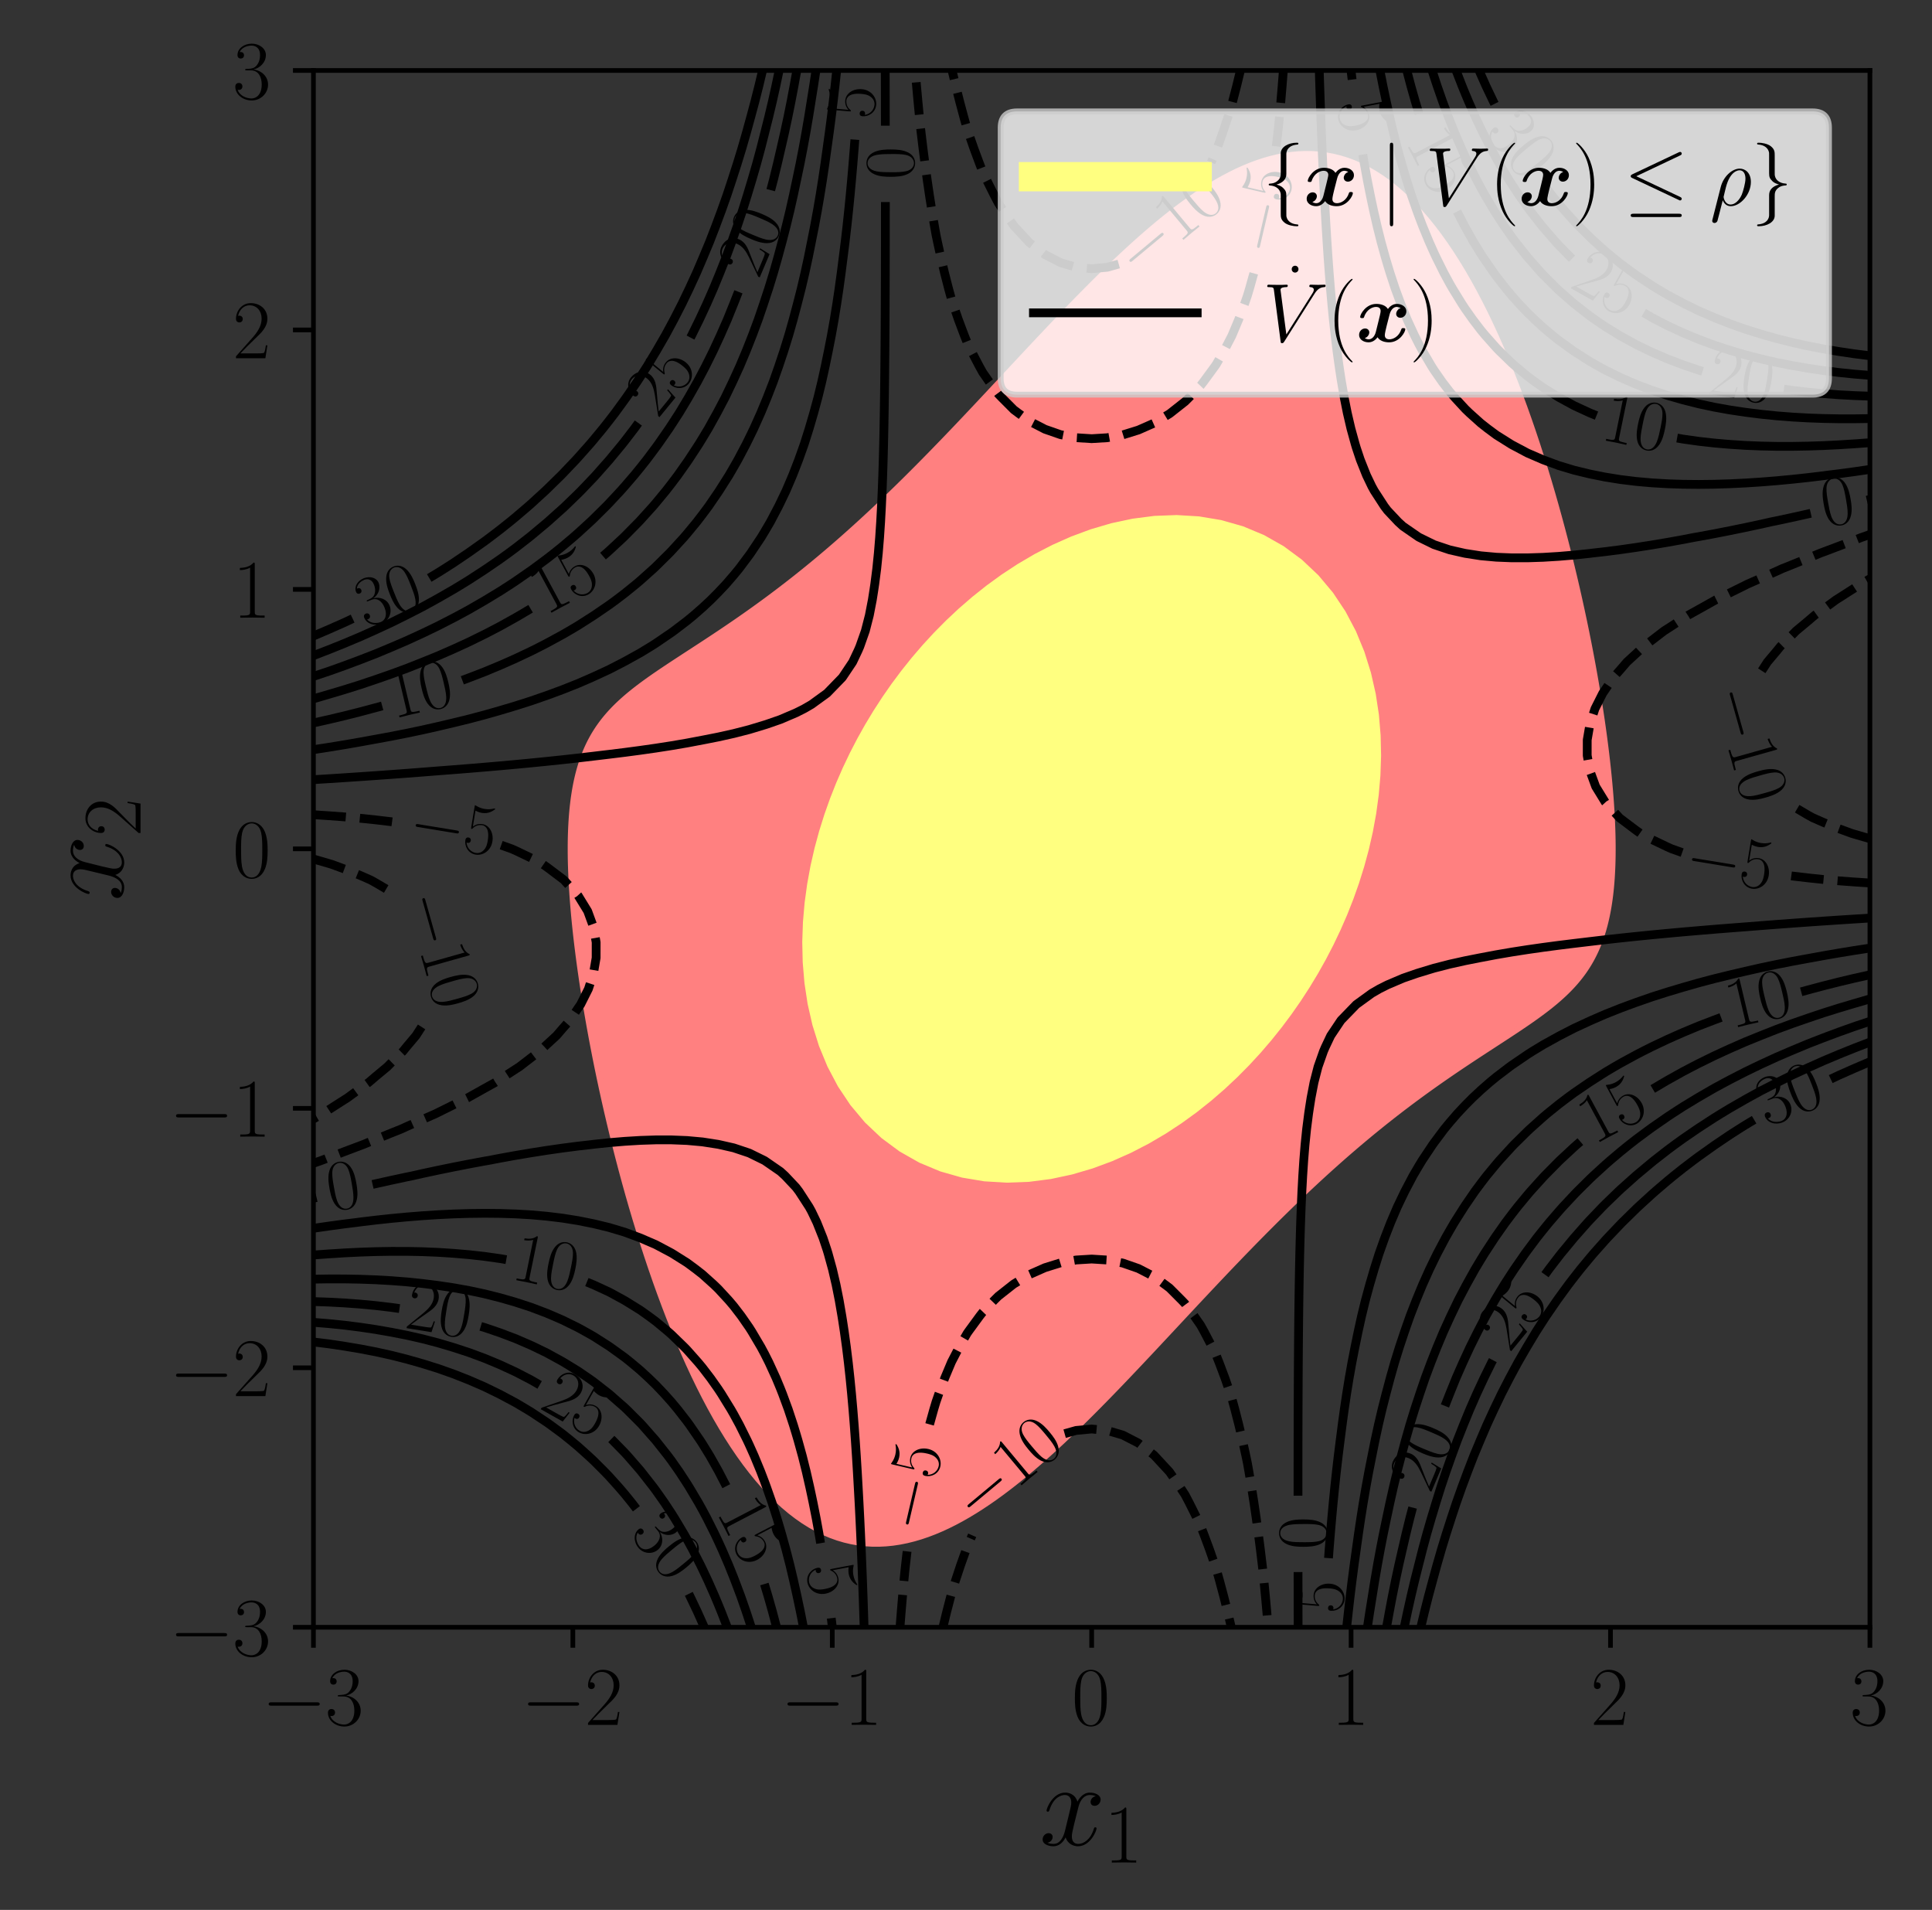 <?xml version="1.0" encoding="utf-8" standalone="no"?>
<!DOCTYPE svg PUBLIC "-//W3C//DTD SVG 1.1//EN"
  "http://www.w3.org/Graphics/SVG/1.1/DTD/svg11.dtd">
<svg xmlns:xlink="http://www.w3.org/1999/xlink" width="330.316pt" height="326.465pt" viewBox="0 0 330.316 326.465" xmlns="http://www.w3.org/2000/svg" version="1.1">
 <rect x="0" y="0" width="330.316" height="326.465" fill="#333333" stroke="none"/>
 <defs>
  <style type="text/css">*{stroke-linejoin: round; stroke-linecap: butt}</style>
 </defs>
 <g id="figure_1">
  <g id="patch_1">
   <path d="M 0 326.465 
L 330.316 326.465 
L 330.316 0 
L 0 0 
L 0 326.465 
z
" style="fill: none"/>
  </g>
  <g id="axes_1">
   <g id="patch_2">
    <path d="M 53.589 278.155 
L 319.701 278.155 
L 319.701 12.043 
L 53.589 12.043 
L 53.589 278.155 
z
" style="fill: none"/>
   </g>
   <g id="patch_3">
    <path d="M 97.56 144.655 
L 97.569 143.79 
L 97.586 142.952 
L 97.612 142.139 
L 97.645 141.351 
L 97.687 140.586 
L 97.736 139.844 
L 97.792 139.125 
L 97.855 138.427 
L 97.925 137.75 
L 98.002 137.093 
L 98.085 136.456 
L 98.175 135.838 
L 98.27 135.238 
L 98.372 134.656 
L 98.479 134.091 
L 98.592 133.543 
L 98.71 133.01 
L 98.834 132.492 
L 98.962 131.99 
L 99.096 131.501 
L 99.234 131.026 
L 99.377 130.565 
L 99.525 130.115 
L 99.677 129.679 
L 99.833 129.253 
L 99.994 128.839 
L 100.158 128.436 
L 100.327 128.043 
L 100.499 127.661 
L 100.676 127.287 
L 100.856 126.923 
L 101.039 126.568 
L 101.226 126.221 
L 101.417 125.882 
L 101.61 125.551 
L 101.808 125.228 
L 102.008 124.911 
L 102.211 124.602 
L 102.418 124.298 
L 102.627 124.001 
L 102.84 123.71 
L 103.055 123.425 
L 103.273 123.144 
L 103.494 122.87 
L 103.718 122.599 
L 103.944 122.334 
L 104.173 122.073 
L 104.405 121.816 
L 104.639 121.564 
L 104.875 121.315 
L 105.114 121.069 
L 105.356 120.827 
L 105.6 120.589 
L 105.846 120.353 
L 106.095 120.12 
L 106.346 119.89 
L 106.599 119.663 
L 106.854 119.438 
L 107.112 119.215 
L 107.372 118.994 
L 107.634 118.775 
L 107.898 118.558 
L 108.165 118.343 
L 108.434 118.129 
L 108.704 117.916 
L 108.977 117.705 
L 109.252 117.495 
L 109.529 117.286 
L 109.809 117.078 
L 110.09 116.871 
L 110.373 116.665 
L 110.658 116.459 
L 110.946 116.253 
L 111.235 116.048 
L 111.527 115.844 
L 111.82 115.639 
L 112.116 115.435 
L 112.414 115.231 
L 112.713 115.026 
L 113.015 114.822 
L 113.319 114.617 
L 113.625 114.412 
L 113.933 114.206 
L 114.243 114 
L 114.555 113.794 
L 114.869 113.587 
L 115.185 113.379 
L 115.503 113.17 
L 115.824 112.96 
L 116.146 112.75 
L 116.471 112.538 
L 116.797 112.325 
L 117.126 112.111 
L 117.457 111.896 
L 117.79 111.679 
L 118.125 111.461 
L 118.463 111.242 
L 118.802 111.021 
L 119.144 110.798 
L 119.488 110.574 
L 119.835 110.348 
L 120.184 110.12 
L 120.534 109.89 
L 120.888 109.658 
L 121.243 109.424 
L 121.601 109.188 
L 121.962 108.949 
L 122.324 108.709 
L 122.689 108.466 
L 123.057 108.221 
L 123.427 107.973 
L 123.799 107.722 
L 124.174 107.469 
L 124.552 107.213 
L 124.932 106.955 
L 125.315 106.693 
L 125.7 106.429 
L 126.088 106.161 
L 126.479 105.891 
L 126.873 105.617 
L 127.269 105.34 
L 127.668 105.059 
L 128.07 104.775 
L 128.474 104.488 
L 128.882 104.197 
L 129.292 103.902 
L 129.706 103.604 
L 130.122 103.301 
L 130.542 102.995 
L 130.964 102.684 
L 131.39 102.37 
L 131.819 102.051 
L 132.251 101.728 
L 132.686 101.401 
L 133.125 101.068 
L 133.567 100.732 
L 134.012 100.39 
L 134.461 100.044 
L 134.913 99.693 
L 135.369 99.337 
L 135.829 98.976 
L 136.292 98.609 
L 136.758 98.237 
L 137.229 97.86 
L 137.703 97.477 
L 138.181 97.088 
L 138.664 96.694 
L 139.15 96.293 
L 139.64 95.887 
L 140.134 95.475 
L 140.632 95.056 
L 141.135 94.631 
L 141.642 94.199 
L 142.153 93.761 
L 142.668 93.316 
L 143.188 92.864 
L 143.713 92.405 
L 144.242 91.939 
L 144.776 91.465 
L 145.315 90.984 
L 145.859 90.496 
L 146.407 90 
L 146.961 89.496 
L 147.519 88.985 
L 148.083 88.465 
L 148.652 87.937 
L 149.226 87.401 
L 149.806 86.856 
L 150.391 86.303 
L 150.982 85.741 
L 151.578 85.17 
L 152.18 84.59 
L 152.788 84.001 
L 153.402 83.403 
L 154.022 82.795 
L 154.649 82.179 
L 155.281 81.552 
L 155.919 80.916 
L 156.565 80.27 
L 157.216 79.614 
L 157.874 78.948 
L 158.539 78.272 
L 159.211 77.586 
L 159.889 76.89 
L 160.575 76.183 
L 161.268 75.466 
L 161.968 74.739 
L 162.675 74.001 
L 163.39 73.253 
L 164.112 72.494 
L 164.842 71.725 
L 165.579 70.945 
L 166.325 70.155 
L 167.078 69.355 
L 167.84 68.544 
L 168.61 67.723 
L 169.387 66.892 
L 170.174 66.05 
L 170.968 65.199 
L 171.772 64.339 
L 172.584 63.468 
L 173.404 62.589 
L 174.234 61.701 
L 175.072 60.804 
L 175.92 59.898 
L 176.776 58.985 
L 177.642 58.064 
L 178.517 57.136 
L 179.401 56.201 
L 180.295 55.261 
L 181.198 54.315 
L 182.111 53.364 
L 183.033 52.409 
L 183.965 51.45 
L 184.906 50.489 
L 185.857 49.526 
L 186.817 48.563 
L 187.788 47.6 
L 188.767 46.637 
L 189.757 45.678 
L 190.756 44.721 
L 191.764 43.77 
L 192.782 42.825 
L 193.81 41.887 
L 194.847 40.958 
L 195.893 40.04 
L 196.948 39.134 
L 198.012 38.241 
L 199.085 37.365 
L 200.166 36.506 
L 201.257 35.666 
L 202.355 34.847 
L 203.462 34.052 
L 204.576 33.283 
L 205.698 32.541 
L 206.827 31.829 
L 207.963 31.149 
L 209.106 30.504 
L 210.255 29.895 
L 211.41 29.325 
L 212.57 28.797 
L 213.736 28.313 
L 214.906 27.876 
L 216.08 27.487 
L 217.258 27.149 
L 218.439 26.865 
L 219.622 26.636 
L 220.808 26.465 
L 221.995 26.355 
L 223.183 26.307 
L 224.37 26.323 
L 225.558 26.405 
L 226.744 26.555 
L 227.928 26.775 
L 229.11 27.065 
L 230.289 27.428 
L 231.463 27.864 
L 232.633 28.374 
L 233.798 28.959 
L 234.956 29.62 
L 236.107 30.356 
L 237.251 31.168 
L 238.385 32.056 
L 239.511 33.019 
L 240.627 34.056 
L 241.732 35.167 
L 242.825 36.35 
L 243.906 37.605 
L 244.975 38.929 
L 246.03 40.32 
L 247.07 41.777 
L 248.096 43.297 
L 249.106 44.877 
L 250.1 46.516 
L 251.078 48.21 
L 252.038 49.956 
L 252.98 51.75 
L 253.905 53.59 
L 254.81 55.473 
L 255.697 57.394 
L 256.564 59.35 
L 257.412 61.338 
L 258.239 63.354 
L 259.047 65.394 
L 259.833 67.455 
L 260.599 69.532 
L 261.345 71.623 
L 262.069 73.724 
L 262.772 75.831 
L 263.454 77.942 
L 264.115 80.052 
L 264.755 82.158 
L 265.374 84.258 
L 265.972 86.349 
L 266.549 88.428 
L 267.106 90.492 
L 267.641 92.538 
L 268.157 94.566 
L 268.652 96.571 
L 269.127 98.553 
L 269.583 100.509 
L 270.019 102.438 
L 270.436 104.338 
L 270.835 106.207 
L 271.214 108.046 
L 271.576 109.852 
L 271.919 111.624 
L 272.245 113.362 
L 272.554 115.066 
L 272.846 116.733 
L 273.122 118.365 
L 273.381 119.961 
L 273.625 121.52 
L 273.853 123.042 
L 274.066 124.528 
L 274.264 125.978 
L 274.448 127.391 
L 274.619 128.768 
L 274.775 130.109 
L 274.918 131.414 
L 275.049 132.685 
L 275.167 133.921 
L 275.273 135.123 
L 275.367 136.291 
L 275.449 137.426 
L 275.52 138.529 
L 275.58 139.6 
L 275.63 140.64 
L 275.67 141.65 
L 275.699 142.63 
L 275.719 143.581 
L 275.73 144.503 
L 275.731 145.399 
L 275.724 146.267 
L 275.708 147.11 
L 275.684 147.927 
L 275.651 148.719 
L 275.611 149.488 
L 275.564 150.233 
L 275.509 150.956 
L 275.447 151.658 
L 275.378 152.338 
L 275.302 152.998 
L 275.22 153.638 
L 275.131 154.259 
L 275.037 154.862 
L 274.936 155.447 
L 274.83 156.015 
L 274.718 156.566 
L 274.6 157.101 
L 274.478 157.621 
L 274.35 158.127 
L 274.217 158.617 
L 274.08 159.095 
L 273.937 159.558 
L 273.79 160.009 
L 273.639 160.448 
L 273.484 160.875 
L 273.324 161.291 
L 273.16 161.696 
L 272.992 162.091 
L 272.82 162.475 
L 272.644 162.85 
L 272.465 163.215 
L 272.282 163.572 
L 272.096 163.92 
L 271.906 164.26 
L 271.712 164.593 
L 271.516 164.917 
L 271.316 165.235 
L 271.113 165.546 
L 270.907 165.85 
L 270.698 166.148 
L 270.486 166.44 
L 270.271 166.727 
L 270.054 167.008 
L 269.833 167.284 
L 269.61 167.554 
L 269.384 167.821 
L 269.155 168.082 
L 268.924 168.34 
L 268.691 168.593 
L 268.454 168.843 
L 268.216 169.088 
L 267.975 169.331 
L 267.731 169.57 
L 267.485 169.806 
L 267.237 170.039 
L 266.986 170.27 
L 266.734 170.498 
L 266.479 170.723 
L 266.221 170.947 
L 265.962 171.168 
L 265.7 171.387 
L 265.436 171.604 
L 265.17 171.82 
L 264.901 172.034 
L 264.631 172.247 
L 264.358 172.458 
L 264.084 172.668 
L 263.807 172.877 
L 263.528 173.086 
L 263.247 173.293 
L 262.964 173.499 
L 262.679 173.705 
L 262.392 173.911 
L 262.103 174.116 
L 261.812 174.321 
L 261.519 174.525 
L 261.223 174.729 
L 260.926 174.934 
L 260.627 175.138 
L 260.325 175.342 
L 260.022 175.547 
L 259.716 175.752 
L 259.409 175.958 
L 259.099 176.164 
L 258.787 176.37 
L 258.474 176.577 
L 258.158 176.785 
L 257.84 176.994 
L 257.52 177.203 
L 257.198 177.414 
L 256.874 177.625 
L 256.547 177.838 
L 256.219 178.051 
L 255.888 178.266 
L 255.556 178.483 
L 255.221 178.701 
L 254.884 178.92 
L 254.544 179.141 
L 254.203 179.363 
L 253.859 179.587 
L 253.513 179.813 
L 253.165 180.041 
L 252.814 180.27 
L 252.461 180.502 
L 252.106 180.735 
L 251.748 180.971 
L 251.389 181.209 
L 251.026 181.449 
L 250.662 181.692 
L 250.294 181.937 
L 249.925 182.184 
L 249.553 182.434 
L 249.178 182.687 
L 248.801 182.942 
L 248.421 183.2 
L 248.039 183.462 
L 247.654 183.725 
L 247.266 183.993 
L 246.876 184.263 
L 246.483 184.536 
L 246.087 184.812 
L 245.689 185.092 
L 245.287 185.376 
L 244.883 185.663 
L 244.476 185.953 
L 244.066 186.247 
L 243.653 186.545 
L 243.237 186.847 
L 242.818 187.152 
L 242.396 187.462 
L 241.971 187.776 
L 241.543 188.094 
L 241.111 188.416 
L 240.676 188.743 
L 240.238 189.075 
L 239.797 189.41 
L 239.352 189.751 
L 238.904 190.096 
L 238.452 190.447 
L 237.997 190.802 
L 237.538 191.163 
L 237.075 191.528 
L 236.609 191.899 
L 236.139 192.276 
L 235.666 192.658 
L 235.188 193.045 
L 234.707 193.439 
L 234.221 193.838 
L 233.732 194.244 
L 233.238 194.655 
L 232.741 195.073 
L 232.239 195.497 
L 231.733 195.927 
L 231.222 196.365 
L 230.707 196.809 
L 230.188 197.259 
L 229.664 197.717 
L 229.136 198.182 
L 228.603 198.654 
L 228.065 199.134 
L 227.522 199.621 
L 226.974 200.116 
L 226.421 200.618 
L 225.864 201.129 
L 225.301 201.647 
L 224.733 202.174 
L 224.159 202.708 
L 223.58 203.252 
L 222.996 203.804 
L 222.406 204.364 
L 221.811 204.934 
L 221.21 205.512 
L 220.603 206.099 
L 219.99 206.696 
L 219.371 207.302 
L 218.746 207.917 
L 218.114 208.542 
L 217.477 209.177 
L 216.833 209.821 
L 216.182 210.475 
L 215.525 211.14 
L 214.861 211.814 
L 214.191 212.498 
L 213.513 213.193 
L 212.829 213.898 
L 212.137 214.613 
L 211.438 215.339 
L 210.732 216.075 
L 210.019 216.821 
L 209.298 217.578 
L 208.569 218.346 
L 207.833 219.124 
L 207.089 219.912 
L 206.337 220.711 
L 205.577 221.52 
L 204.808 222.339 
L 204.032 223.169 
L 203.247 224.008 
L 202.453 224.858 
L 201.652 225.717 
L 200.841 226.586 
L 200.022 227.464 
L 199.194 228.351 
L 198.357 229.246 
L 197.511 230.15 
L 196.656 231.062 
L 195.791 231.982 
L 194.918 232.909 
L 194.035 233.842 
L 193.143 234.782 
L 192.242 235.727 
L 191.331 236.678 
L 190.41 237.632 
L 189.48 238.59 
L 188.54 239.551 
L 187.591 240.513 
L 186.632 241.477 
L 185.663 242.44 
L 184.685 243.402 
L 183.697 244.363 
L 182.7 245.32 
L 181.693 246.272 
L 180.676 247.218 
L 179.65 248.157 
L 178.615 249.088 
L 177.571 250.008 
L 176.517 250.916 
L 175.454 251.811 
L 174.383 252.69 
L 173.303 253.552 
L 172.214 254.395 
L 171.117 255.217 
L 170.012 256.017 
L 168.899 256.79 
L 167.778 257.537 
L 166.65 258.254 
L 165.515 258.939 
L 164.373 259.591 
L 163.225 260.206 
L 162.071 260.782 
L 160.912 261.317 
L 159.747 261.808 
L 158.578 262.254 
L 157.404 262.651 
L 156.227 262.997 
L 155.046 263.29 
L 153.863 263.528 
L 152.678 263.709 
L 151.491 263.829 
L 150.303 263.888 
L 149.116 263.882 
L 147.928 263.811 
L 146.741 263.672 
L 145.557 263.464 
L 144.374 263.185 
L 143.195 262.835 
L 142.02 262.411 
L 140.849 261.913 
L 139.684 261.34 
L 138.525 260.692 
L 137.372 259.968 
L 136.228 259.168 
L 135.091 258.293 
L 133.964 257.343 
L 132.847 256.317 
L 131.74 255.218 
L 130.644 254.047 
L 129.561 252.804 
L 128.491 251.491 
L 127.433 250.111 
L 126.391 248.665 
L 125.362 247.155 
L 124.35 245.584 
L 123.353 243.955 
L 122.373 242.27 
L 121.41 240.533 
L 120.464 238.746 
L 119.537 236.913 
L 118.628 235.037 
L 117.738 233.122 
L 116.868 231.171 
L 116.017 229.188 
L 115.186 227.177 
L 114.375 225.14 
L 113.585 223.083 
L 112.816 221.008 
L 112.067 218.919 
L 111.339 216.819 
L 110.633 214.713 
L 109.947 212.603 
L 109.283 210.493 
L 108.639 208.385 
L 108.017 206.284 
L 107.415 204.192 
L 106.835 202.111 
L 106.275 200.044 
L 105.736 197.995 
L 105.217 195.964 
L 104.719 193.955 
L 104.24 191.969 
L 103.781 190.009 
L 103.342 188.075 
L 102.922 186.171 
L 102.52 184.296 
L 102.137 182.452 
L 101.773 180.641 
L 101.427 178.863 
L 101.098 177.119 
L 100.786 175.41 
L 100.491 173.736 
L 100.213 172.098 
L 99.951 170.497 
L 99.705 168.932 
L 99.474 167.403 
L 99.259 165.911 
L 99.058 164.456 
L 98.872 163.037 
L 98.699 161.654 
L 98.54 160.307 
L 98.395 158.996 
L 98.262 157.719 
L 98.142 156.478 
L 98.035 155.271 
L 97.939 154.097 
L 97.855 152.956 
L 97.782 151.848 
L 97.719 150.772 
L 97.668 149.727 
L 97.627 148.712 
L 97.596 147.727 
L 97.574 146.772 
L 97.562 145.844 
z
" clip-path="url(#pe0b3c00989)" style="fill: #ff8080; stroke: #ff8080; stroke-linejoin: miter"/>
   </g>
   <g id="patch_4">
    <path d="M 233.543 145.099 
L 234.226 142.105 
L 234.792 139.017 
L 235.226 135.832 
L 235.512 132.552 
L 235.627 129.184 
L 235.55 125.736 
L 235.256 122.225 
L 234.716 118.672 
L 233.905 115.107 
L 232.797 111.568 
L 231.368 108.101 
L 229.603 104.759 
L 227.495 101.598 
L 225.047 98.68 
L 222.274 96.06 
L 219.207 93.789 
L 215.888 91.907 
L 212.367 90.439 
L 208.701 89.394 
L 204.949 88.767 
L 201.167 88.54 
L 197.408 88.682 
L 193.713 89.157 
L 190.117 89.925 
L 186.645 90.946 
L 183.316 92.181 
L 180.139 93.594 
L 177.118 95.156 
L 174.254 96.838 
L 171.543 98.618 
L 168.979 100.479 
L 166.556 102.406 
L 164.265 104.389 
L 162.098 106.419 
L 160.048 108.49 
L 158.106 110.6 
L 156.265 112.747 
L 154.518 114.93 
L 152.86 117.15 
L 151.286 119.409 
L 149.792 121.711 
L 148.373 124.059 
L 147.028 126.457 
L 145.757 128.91 
L 144.557 131.424 
L 143.432 134.004 
L 142.384 136.656 
L 141.416 139.385 
L 140.534 142.198 
L 139.747 145.099 
L 139.065 148.092 
L 138.499 151.181 
L 138.064 154.366 
L 137.779 157.646 
L 137.663 161.014 
L 137.74 164.462 
L 138.035 167.973 
L 138.574 171.526 
L 139.386 175.091 
L 140.494 178.63 
L 141.923 182.097 
L 143.687 185.439 
L 145.796 188.599 
L 148.244 191.518 
L 151.017 194.138 
L 154.083 196.409 
L 157.403 198.291 
L 160.924 199.759 
L 164.59 200.804 
L 168.342 201.431 
L 172.123 201.658 
L 175.883 201.516 
L 179.578 201.041 
L 183.174 200.273 
L 186.645 199.252 
L 189.975 198.017 
L 193.152 196.603 
L 196.173 195.042 
L 199.037 193.36 
L 201.748 191.58 
L 204.312 189.719 
L 206.735 187.792 
L 209.026 185.809 
L 211.193 183.779 
L 213.243 181.707 
L 215.185 179.598 
L 217.026 177.451 
L 218.772 175.268 
L 220.43 173.048 
L 222.004 170.789 
L 223.499 168.487 
L 224.918 166.139 
L 226.262 163.741 
L 227.534 161.288 
L 228.733 158.774 
L 229.858 156.194 
L 230.907 153.542 
L 231.875 150.813 
L 232.756 148 
L 233.543 145.099 
z
" clip-path="url(#pe0b3c00989)" style="fill: #ffff80; stroke: #ffff80; stroke-linejoin: miter"/>
   </g>
   <g id="matplotlib.axis_1">
    <g id="xtick_1">
     <g id="line2d_1">
      <defs>
       <path id="m45400dbf09" d="M 0 0 
L 0 3.5 
" style="stroke: #000000; stroke-width: 0.8"/>
      </defs>
      <g>
       <use xlink:href="#m45400dbf09" x="53.589" y="278.155" style="stroke: #000000; stroke-width: 0.8"/>
      </g>
     </g>
     <g id="text_1">
      <!-- $\mathdefault{−3}$ -->
      <g transform="translate(44.751 294.841)scale(0.14 -0.14)">
       <defs>
        <path id="CMSY10-0" d="M 4218 1472 
C 4326 1472 4442 1472 4442 1600 
C 4442 1728 4326 1728 4218 1728 
L 755 1728 
C 646 1728 531 1728 531 1600 
C 531 1472 646 1472 755 1472 
L 4218 1472 
z
" transform="scale(0.016)"/>
        <path id="CMR17-33" d="M 1414 2176 
C 1984 2176 2234 1673 2234 1094 
C 2234 322 1824 25 1453 25 
C 1114 25 563 193 390 691 
C 422 678 454 678 486 678 
C 640 678 755 780 755 947 
C 755 1132 614 1216 486 1216 
C 378 1216 211 1164 211 927 
C 211 335 787 -128 1466 -128 
C 2176 -128 2720 432 2720 1087 
C 2720 1718 2208 2176 1600 2246 
C 2086 2347 2554 2776 2554 3353 
C 2554 3856 2048 4224 1472 4224 
C 890 4224 378 3862 378 3347 
C 378 3123 544 3084 627 3084 
C 762 3084 877 3167 877 3334 
C 877 3500 762 3584 627 3584 
C 602 3584 570 3584 544 3571 
C 730 3999 1235 4076 1459 4076 
C 1683 4076 2106 3966 2106 3347 
C 2106 3167 2080 2851 1862 2574 
C 1670 2329 1453 2316 1242 2297 
C 1210 2297 1062 2284 1037 2284 
C 992 2278 966 2272 966 2227 
C 966 2182 973 2176 1101 2176 
L 1414 2176 
z
" transform="scale(0.016)"/>
       </defs>
       <use xlink:href="#CMSY10-0" transform="scale(0.996)"/>
       <use xlink:href="#CMR17-33" transform="translate(77.487 0)scale(0.996)"/>
      </g>
     </g>
    </g>
    <g id="xtick_2">
     <g id="line2d_2">
      <g>
       <use xlink:href="#m45400dbf09" x="97.941" y="278.155" style="stroke: #000000; stroke-width: 0.8"/>
      </g>
     </g>
     <g id="text_2">
      <!-- $\mathdefault{−2}$ -->
      <g transform="translate(89.103 294.841)scale(0.14 -0.14)">
       <defs>
        <path id="CMR17-32" d="M 2669 990 
L 2554 990 
C 2490 537 2438 460 2413 422 
C 2381 371 1920 371 1830 371 
L 602 371 
C 832 620 1280 1073 1824 1596 
C 2214 1966 2669 2400 2669 3033 
C 2669 3788 2067 4224 1395 4224 
C 691 4224 262 3603 262 3027 
C 262 2777 448 2745 525 2745 
C 589 2745 781 2783 781 3007 
C 781 3206 614 3264 525 3264 
C 486 3264 448 3257 422 3244 
C 544 3788 915 4057 1306 4057 
C 1862 4057 2227 3616 2227 3033 
C 2227 2477 1901 1998 1536 1583 
L 262 147 
L 262 0 
L 2515 0 
L 2669 990 
z
" transform="scale(0.016)"/>
       </defs>
       <use xlink:href="#CMSY10-0" transform="scale(0.996)"/>
       <use xlink:href="#CMR17-32" transform="translate(77.487 0)scale(0.996)"/>
      </g>
     </g>
    </g>
    <g id="xtick_3">
     <g id="line2d_3">
      <g>
       <use xlink:href="#m45400dbf09" x="142.293" y="278.155" style="stroke: #000000; stroke-width: 0.8"/>
      </g>
     </g>
     <g id="text_3">
      <!-- $\mathdefault{−1}$ -->
      <g transform="translate(133.455 294.841)scale(0.14 -0.14)">
       <defs>
        <path id="CMR17-31" d="M 1702 4083 
C 1702 4217 1696 4224 1606 4224 
C 1357 3927 979 3833 621 3820 
C 602 3820 570 3820 563 3808 
C 557 3795 557 3782 557 3648 
C 755 3648 1088 3686 1344 3839 
L 1344 467 
C 1344 243 1331 166 781 166 
L 589 166 
L 589 0 
C 896 6 1216 12 1523 12 
C 1830 12 2150 6 2458 0 
L 2458 166 
L 2266 166 
C 1715 166 1702 236 1702 467 
L 1702 4083 
z
" transform="scale(0.016)"/>
       </defs>
       <use xlink:href="#CMSY10-0" transform="scale(0.996)"/>
       <use xlink:href="#CMR17-31" transform="translate(77.487 0)scale(0.996)"/>
      </g>
     </g>
    </g>
    <g id="xtick_4">
     <g id="line2d_4">
      <g>
       <use xlink:href="#m45400dbf09" x="186.645" y="278.155" style="stroke: #000000; stroke-width: 0.8"/>
      </g>
     </g>
     <g id="text_4">
      <!-- $\mathdefault{0}$ -->
      <g transform="translate(183.231 294.841)scale(0.14 -0.14)">
       <defs>
        <path id="CMR17-30" d="M 2688 2038 
C 2688 2430 2682 3099 2413 3613 
C 2176 4063 1798 4224 1466 4224 
C 1158 4224 768 4082 525 3620 
C 269 3137 243 2539 243 2038 
C 243 1671 250 1112 448 623 
C 723 -39 1216 -128 1466 -128 
C 1760 -128 2208 -7 2470 604 
C 2662 1048 2688 1568 2688 2038 
z
M 1466 -26 
C 1056 -26 813 328 723 816 
C 653 1196 653 1749 653 2109 
C 653 2604 653 3015 736 3407 
C 858 3954 1216 4121 1466 4121 
C 1728 4121 2067 3947 2189 3420 
C 2272 3054 2278 2623 2278 2109 
C 2278 1691 2278 1176 2202 797 
C 2067 96 1690 -26 1466 -26 
z
" transform="scale(0.016)"/>
       </defs>
       <use xlink:href="#CMR17-30" transform="scale(0.996)"/>
      </g>
     </g>
    </g>
    <g id="xtick_5">
     <g id="line2d_5">
      <g>
       <use xlink:href="#m45400dbf09" x="230.997" y="278.155" style="stroke: #000000; stroke-width: 0.8"/>
      </g>
     </g>
     <g id="text_5">
      <!-- $\mathdefault{1}$ -->
      <g transform="translate(227.583 294.841)scale(0.14 -0.14)">
       <use xlink:href="#CMR17-31" transform="scale(0.996)"/>
      </g>
     </g>
    </g>
    <g id="xtick_6">
     <g id="line2d_6">
      <g>
       <use xlink:href="#m45400dbf09" x="275.349" y="278.155" style="stroke: #000000; stroke-width: 0.8"/>
      </g>
     </g>
     <g id="text_6">
      <!-- $\mathdefault{2}$ -->
      <g transform="translate(271.935 294.841)scale(0.14 -0.14)">
       <use xlink:href="#CMR17-32" transform="scale(0.996)"/>
      </g>
     </g>
    </g>
    <g id="xtick_7">
     <g id="line2d_7">
      <g>
       <use xlink:href="#m45400dbf09" x="319.701" y="278.155" style="stroke: #000000; stroke-width: 0.8"/>
      </g>
     </g>
     <g id="text_7">
      <!-- $\mathdefault{3}$ -->
      <g transform="translate(316.287 294.841)scale(0.14 -0.14)">
       <use xlink:href="#CMR17-33" transform="scale(0.996)"/>
      </g>
     </g>
    </g>
    <g id="text_8">
     <!-- $x_1$ -->
     <g transform="translate(177.688 315.39)scale(0.2 -0.2)">
      <defs>
       <path id="CMMI12-78" d="M 3034 2624 
C 2829 2585 2752 2431 2752 2310 
C 2752 2156 2874 2105 2963 2105 
C 3155 2105 3290 2271 3290 2444 
C 3290 2694 2982 2816 2714 2816 
C 2323 2816 2106 2451 2048 2329 
C 1901 2790 1504 2816 1389 2816 
C 736 2816 390 1993 390 1849 
C 390 1823 416 1790 461 1790 
C 512 1790 525 1829 538 1855 
C 755 2572 1184 2687 1370 2687 
C 1658 2687 1715 2438 1715 2284 
C 1715 2143 1677 1993 1600 1678 
L 1382 778 
C 1286 390 1101 64 762 64 
C 730 64 570 64 435 126 
C 666 166 717 358 717 435 
C 717 563 621 640 499 640 
C 346 640 179 505 179 300 
C 179 57 480 -64 755 -64 
C 1062 -64 1280 153 1414 415 
C 1517 64 1837 -64 2074 -64 
C 2726 -64 3072 751 3072 896 
C 3072 929 3046 955 3008 955 
C 2950 955 2944 922 2925 870 
C 2752 300 2381 64 2093 64 
C 1869 64 1747 204 1747 467 
C 1747 607 1773 712 1875 1146 
L 2099 2039 
C 2195 2425 2413 2687 2707 2687 
C 2720 2687 2899 2687 3034 2624 
z
" transform="scale(0.016)"/>
      </defs>
      <use xlink:href="#CMMI12-78" transform="scale(0.996)"/>
      <use xlink:href="#CMR17-31" transform="translate(55.434 -14.944)scale(0.697)"/>
     </g>
    </g>
   </g>
   <g id="matplotlib.axis_2">
    <g id="ytick_1">
     <g id="line2d_8">
      <defs>
       <path id="m9978373582" d="M 0 0 
L -3.5 0 
" style="stroke: #000000; stroke-width: 0.8"/>
      </defs>
      <g>
       <use xlink:href="#m9978373582" x="53.589" y="278.155" style="stroke: #000000; stroke-width: 0.8"/>
      </g>
     </g>
     <g id="text_9">
      <!-- $\mathdefault{−3}$ -->
      <g transform="translate(28.913 282.998)scale(0.14 -0.14)">
       <use xlink:href="#CMSY10-0" transform="scale(0.996)"/>
       <use xlink:href="#CMR17-33" transform="translate(77.487 0)scale(0.996)"/>
      </g>
     </g>
    </g>
    <g id="ytick_2">
     <g id="line2d_9">
      <g>
       <use xlink:href="#m9978373582" x="53.589" y="233.803" style="stroke: #000000; stroke-width: 0.8"/>
      </g>
     </g>
     <g id="text_10">
      <!-- $\mathdefault{−2}$ -->
      <g transform="translate(28.913 238.646)scale(0.14 -0.14)">
       <use xlink:href="#CMSY10-0" transform="scale(0.996)"/>
       <use xlink:href="#CMR17-32" transform="translate(77.487 0)scale(0.996)"/>
      </g>
     </g>
    </g>
    <g id="ytick_3">
     <g id="line2d_10">
      <g>
       <use xlink:href="#m9978373582" x="53.589" y="189.451" style="stroke: #000000; stroke-width: 0.8"/>
      </g>
     </g>
     <g id="text_11">
      <!-- $\mathdefault{−1}$ -->
      <g transform="translate(28.913 194.294)scale(0.14 -0.14)">
       <use xlink:href="#CMSY10-0" transform="scale(0.996)"/>
       <use xlink:href="#CMR17-31" transform="translate(77.487 0)scale(0.996)"/>
      </g>
     </g>
    </g>
    <g id="ytick_4">
     <g id="line2d_11">
      <g>
       <use xlink:href="#m9978373582" x="53.589" y="145.099" style="stroke: #000000; stroke-width: 0.8"/>
      </g>
     </g>
     <g id="text_12">
      <!-- $\mathdefault{0}$ -->
      <g transform="translate(39.761 149.942)scale(0.14 -0.14)">
       <use xlink:href="#CMR17-30" transform="scale(0.996)"/>
      </g>
     </g>
    </g>
    <g id="ytick_5">
     <g id="line2d_12">
      <g>
       <use xlink:href="#m9978373582" x="53.589" y="100.747" style="stroke: #000000; stroke-width: 0.8"/>
      </g>
     </g>
     <g id="text_13">
      <!-- $\mathdefault{1}$ -->
      <g transform="translate(39.761 105.59)scale(0.14 -0.14)">
       <use xlink:href="#CMR17-31" transform="scale(0.996)"/>
      </g>
     </g>
    </g>
    <g id="ytick_6">
     <g id="line2d_13">
      <g>
       <use xlink:href="#m9978373582" x="53.589" y="56.395" style="stroke: #000000; stroke-width: 0.8"/>
      </g>
     </g>
     <g id="text_14">
      <!-- $\mathdefault{2}$ -->
      <g transform="translate(39.761 61.238)scale(0.14 -0.14)">
       <use xlink:href="#CMR17-32" transform="scale(0.996)"/>
      </g>
     </g>
    </g>
    <g id="ytick_7">
     <g id="line2d_14">
      <g>
       <use xlink:href="#m9978373582" x="53.589" y="12.043" style="stroke: #000000; stroke-width: 0.8"/>
      </g>
     </g>
     <g id="text_15">
      <!-- $\mathdefault{3}$ -->
      <g transform="translate(39.761 16.886)scale(0.14 -0.14)">
       <use xlink:href="#CMR17-33" transform="scale(0.996)"/>
      </g>
     </g>
    </g>
    <g id="text_16">
     <!-- $x_2$ -->
     <g transform="translate(21.037 154.057)rotate(-90)scale(0.2 -0.2)">
      <use xlink:href="#CMMI12-78" transform="scale(0.996)"/>
      <use xlink:href="#CMR17-32" transform="translate(55.434 -14.944)scale(0.697)"/>
     </g>
    </g>
   </g>
   <g id="PathCollection_1">
    <path d="M 161.216 278.155 
L 161.862 275.494 
L 162.554 272.833 
L 162.695 272.307 
L 163.36 270.172 
L 164.243 267.51 
L 165.194 264.849 
L 165.356 264.411 
L 166.215 262.438 
" clip-path="url(#pe0b3c00989)" style="fill: none; stroke-dasharray: 5.55,2.4; stroke-dashoffset: 0; stroke: #000000; stroke-width: 1.5"/>
    <path d="M 182.023 245.065 
L 183.984 244.513 
L 186.645 244.266 
L 189.306 244.518 
L 191.968 245.301 
L 193.754 246.221 
L 194.629 246.673 
L 197.29 248.723 
L 197.442 248.883 
L 199.903 251.544 
L 199.951 251.597 
L 201.753 254.205 
L 202.612 255.511 
L 203.322 256.866 
L 204.65 259.527 
L 205.273 260.837 
L 205.8 262.188 
L 206.79 264.849 
L 207.716 267.51 
L 207.934 268.157 
L 208.502 270.172 
L 209.214 272.833 
L 209.883 275.494 
L 210.512 278.155 
" clip-path="url(#pe0b3c00989)" style="fill: none; stroke-dasharray: 5.55,2.4; stroke-dashoffset: 0; stroke: #000000; stroke-width: 1.5"/>
    <path d="M 53.589 146.838 
L 56.25 147.608 
L 56.751 147.76 
L 58.912 148.556 
L 61.573 149.633 
L 63.364 150.421 
L 64.234 150.901 
L 66.895 152.471 
L 67.65 152.948 
" clip-path="url(#pe0b3c00989)" style="fill: none; stroke-dasharray: 5.55,2.4; stroke-dashoffset: 0; stroke: #000000; stroke-width: 1.5"/>
    <path d="M 72.079 175.537 
L 71.114 177.032 
L 69.556 178.88 
L 68.896 179.693 
L 66.895 181.658 
L 66.208 182.355 
L 64.234 183.995 
L 63.04 185.016 
L 61.573 186.065 
L 59.369 187.677 
L 58.912 187.962 
L 56.25 189.665 
L 55.223 190.338 
L 53.589 191.26 
" clip-path="url(#pe0b3c00989)" style="fill: none; stroke-dasharray: 5.55,2.4; stroke-dashoffset: 0; stroke: #000000; stroke-width: 1.5"/>
    <path d="M 319.701 143.36 
L 317.04 142.59 
L 316.54 142.438 
L 314.379 141.642 
L 311.718 140.565 
L 309.927 139.777 
L 309.057 139.297 
L 306.396 137.727 
L 305.641 137.25 
" clip-path="url(#pe0b3c00989)" style="fill: none; stroke-dasharray: 5.55,2.4; stroke-dashoffset: 0; stroke: #000000; stroke-width: 1.5"/>
    <path d="M 301.212 114.661 
L 302.177 113.165 
L 303.735 111.318 
L 304.395 110.504 
L 306.396 108.54 
L 307.083 107.843 
L 309.057 106.202 
L 310.251 105.182 
L 311.718 104.133 
L 313.921 102.521 
L 314.379 102.236 
L 317.04 100.533 
L 318.068 99.86 
L 319.701 98.938 
" clip-path="url(#pe0b3c00989)" style="fill: none; stroke-dasharray: 5.55,2.4; stroke-dashoffset: 0; stroke: #000000; stroke-width: 1.5"/>
    <path d="M 212.074 12.043 
L 211.429 14.704 
L 210.737 17.365 
L 210.595 17.891 
L 209.931 20.026 
L 209.048 22.687 
L 208.097 25.349 
L 207.934 25.787 
L 207.076 27.759 
" clip-path="url(#pe0b3c00989)" style="fill: none; stroke-dasharray: 5.55,2.4; stroke-dashoffset: 0; stroke: #000000; stroke-width: 1.5"/>
    <path d="M 191.268 45.133 
L 189.306 45.684 
L 186.645 45.932 
L 183.984 45.68 
L 181.323 44.897 
L 179.536 43.976 
L 178.662 43.525 
L 176.001 41.475 
L 175.849 41.315 
L 173.387 38.654 
L 173.34 38.601 
L 171.537 35.993 
L 170.679 34.687 
L 169.969 33.332 
L 168.641 30.671 
L 168.018 29.361 
L 167.491 28.01 
L 166.501 25.349 
L 165.574 22.687 
L 165.356 22.04 
L 164.789 20.026 
L 164.077 17.365 
L 163.408 14.704 
L 162.778 12.043 
" clip-path="url(#pe0b3c00989)" style="fill: none; stroke-dasharray: 5.55,2.4; stroke-dashoffset: 0; stroke: #000000; stroke-width: 1.5"/>
   </g>
   <g id="PathCollection_2">
    <path d="M 153.874 278.155 
L 154.082 275.494 
L 154.307 272.833 
L 154.549 270.172 
L 154.712 268.491 
L 154.819 267.51 
L 155.085 265.185 
" clip-path="url(#pe0b3c00989)" style="fill: none; stroke-dasharray: 5.55,2.4; stroke-dashoffset: 0; stroke: #000000; stroke-width: 1.5"/>
    <path d="M 158.933 243.473 
L 159.652 240.899 
L 160.034 239.624 
L 160.516 238.238 
L 161.515 235.577 
L 162.633 232.916 
L 162.695 232.773 
L 164.002 230.255 
L 165.356 227.909 
L 165.575 227.594 
L 167.524 224.933 
L 168.018 224.301 
L 169.963 222.271 
L 170.679 221.562 
L 173.156 219.61 
L 173.34 219.47 
L 176.001 217.864 
L 178.072 216.949 
L 178.662 216.689 
L 181.323 215.862 
L 183.984 215.376 
L 186.645 215.214 
L 189.306 215.381 
L 191.968 215.901 
L 194.629 216.827 
L 194.867 216.949 
L 197.29 218.199 
L 199.219 219.61 
L 199.951 220.157 
L 202.06 222.271 
L 202.612 222.848 
L 204.159 224.933 
L 205.273 226.533 
L 205.862 227.594 
L 207.252 230.255 
L 207.934 231.651 
L 208.439 232.916 
L 209.439 235.577 
L 210.354 238.238 
L 210.595 238.974 
L 211.123 240.899 
L 211.805 243.56 
L 212.434 246.221 
L 213.016 248.883 
L 213.257 250.037 
L 213.524 251.544 
L 213.972 254.205 
L 214.39 256.866 
L 214.78 259.527 
L 215.145 262.188 
L 215.486 264.849 
L 215.806 267.51 
L 215.918 268.469 
L 216.089 270.172 
L 216.345 272.833 
L 216.586 275.494 
L 216.814 278.155 
" clip-path="url(#pe0b3c00989)" style="fill: none; stroke-dasharray: 5.55,2.4; stroke-dashoffset: 0; stroke: #000000; stroke-width: 1.5"/>
    <path d="M 319.701 150.935 
L 317.04 150.761 
L 314.379 150.563 
L 312.655 150.421 
L 311.718 150.331 
L 309.057 150.053 
L 306.396 149.738 
L 304.012 149.419 
" clip-path="url(#pe0b3c00989)" style="fill: none; stroke-dasharray: 5.55,2.4; stroke-dashoffset: 0; stroke: #000000; stroke-width: 1.5"/>
    <path d="M 287.601 145.734 
L 285.812 145.099 
L 285.107 144.787 
L 282.446 143.514 
L 280.444 142.438 
L 279.785 141.98 
L 277.123 139.974 
L 276.878 139.777 
L 274.462 137.128 
L 274.451 137.116 
L 272.818 134.454 
L 271.841 131.793 
L 271.801 131.569 
L 271.367 129.132 
L 271.37 126.471 
L 271.801 123.952 
L 271.824 123.81 
L 272.69 121.149 
L 274.029 118.488 
L 274.462 117.864 
L 275.828 115.827 
L 277.123 114.361 
L 278.151 113.165 
L 279.785 111.667 
L 281.026 110.504 
L 282.446 109.427 
L 284.505 107.843 
L 285.107 107.46 
L 287.768 105.733 
L 288.601 105.182 
L 290.429 104.165 
L 293.09 102.676 
L 293.359 102.521 
L 295.751 101.341 
L 298.412 100.026 
L 298.738 99.86 
L 301.074 98.828 
L 303.735 97.644 
L 304.707 97.199 
L 306.396 96.525 
L 309.057 95.441 
L 311.242 94.538 
L 311.718 94.364 
L 314.379 93.36 
L 317.04 92.344 
L 318.227 91.877 
L 319.701 91.362 
" clip-path="url(#pe0b3c00989)" style="fill: none; stroke-dasharray: 5.55,2.4; stroke-dashoffset: 0; stroke: #000000; stroke-width: 1.5"/>
    <path d="M 53.589 139.262 
L 56.25 139.437 
L 58.912 139.635 
L 60.636 139.777 
L 61.573 139.867 
L 64.234 140.145 
L 66.895 140.46 
L 69.279 140.778 
" clip-path="url(#pe0b3c00989)" style="fill: none; stroke-dasharray: 5.55,2.4; stroke-dashoffset: 0; stroke: #000000; stroke-width: 1.5"/>
    <path d="M 85.69 144.464 
L 87.478 145.099 
L 88.184 145.411 
L 90.845 146.684 
L 92.847 147.76 
L 93.506 148.218 
L 96.167 150.224 
L 96.413 150.421 
L 98.828 153.07 
L 98.839 153.082 
L 100.473 155.743 
L 101.45 158.405 
L 101.49 158.629 
L 101.924 161.066 
L 101.921 163.727 
L 101.49 166.245 
L 101.467 166.388 
L 100.601 169.049 
L 99.262 171.71 
L 98.828 172.334 
L 97.462 174.371 
L 96.167 175.837 
L 95.14 177.032 
L 93.506 178.531 
L 92.265 179.693 
L 90.845 180.771 
L 88.786 182.355 
L 88.184 182.738 
L 85.523 184.465 
L 84.689 185.016 
L 82.862 186.033 
L 80.201 187.522 
L 79.932 187.677 
L 77.539 188.856 
L 74.878 190.172 
L 74.553 190.338 
L 72.217 191.37 
L 69.556 192.554 
L 68.583 192.999 
L 66.895 193.673 
L 64.234 194.757 
L 62.049 195.66 
L 61.573 195.833 
L 58.912 196.838 
L 56.25 197.854 
L 55.063 198.321 
L 53.589 198.836 
" clip-path="url(#pe0b3c00989)" style="fill: none; stroke-dasharray: 5.55,2.4; stroke-dashoffset: 0; stroke: #000000; stroke-width: 1.5"/>
    <path d="M 219.417 12.043 
L 219.208 14.704 
L 218.984 17.365 
L 218.741 20.026 
L 218.579 21.707 
L 218.472 22.687 
L 218.206 25.013 
" clip-path="url(#pe0b3c00989)" style="fill: none; stroke-dasharray: 5.55,2.4; stroke-dashoffset: 0; stroke: #000000; stroke-width: 1.5"/>
    <path d="M 214.358 46.725 
L 213.639 49.299 
L 213.257 50.574 
L 212.775 51.96 
L 211.776 54.621 
L 210.658 57.282 
L 210.595 57.425 
L 209.289 59.943 
L 207.934 62.289 
L 207.716 62.604 
L 205.767 65.265 
L 205.273 65.897 
L 203.327 67.926 
L 202.612 68.636 
L 200.134 70.588 
L 199.951 70.728 
L 197.29 72.334 
L 195.219 73.249 
L 194.629 73.509 
L 191.968 74.336 
L 189.306 74.822 
L 186.645 74.984 
L 183.984 74.817 
L 181.323 74.297 
L 178.662 73.371 
L 178.424 73.249 
L 176.001 71.999 
L 174.071 70.588 
L 173.34 70.041 
L 171.231 67.926 
L 170.679 67.35 
L 169.132 65.265 
L 168.018 63.665 
L 167.429 62.604 
L 166.038 59.943 
L 165.356 58.547 
L 164.852 57.282 
L 163.852 54.621 
L 162.937 51.96 
L 162.695 51.224 
L 162.168 49.299 
L 161.486 46.637 
L 160.857 43.976 
L 160.275 41.315 
L 160.034 40.161 
L 159.767 38.654 
L 159.318 35.993 
L 158.901 33.332 
L 158.511 30.671 
L 158.146 28.01 
L 157.805 25.349 
L 157.484 22.687 
L 157.373 21.729 
L 157.202 20.026 
L 156.946 17.365 
L 156.704 14.704 
L 156.477 12.043 
" clip-path="url(#pe0b3c00989)" style="fill: none; stroke-dasharray: 5.55,2.4; stroke-dashoffset: 0; stroke: #000000; stroke-width: 1.5"/>
   </g>
   <g id="PathCollection_3">
    <path d="M 147.736 278.155 
L 147.651 275.494 
L 147.561 272.833 
L 147.465 270.172 
L 147.362 267.51 
L 147.252 264.849 
L 147.135 262.188 
L 147.009 259.527 
L 146.873 256.866 
L 146.729 254.241 
L 146.727 254.205 
L 146.576 251.544 
L 146.412 248.883 
L 146.234 246.221 
L 146.039 243.56 
L 145.825 240.899 
L 145.589 238.238 
L 145.327 235.577 
L 145.036 232.916 
L 144.711 230.255 
L 144.344 227.594 
L 144.067 225.771 
L 143.933 224.933 
L 143.475 222.271 
L 142.944 219.61 
L 142.324 216.949 
L 141.59 214.288 
L 141.406 213.677 
L 140.723 211.627 
L 139.663 208.966 
L 138.745 207.048 
L 138.334 206.305 
L 136.608 203.644 
L 136.084 202.953 
L 134.229 200.982 
L 133.423 200.247 
L 130.762 198.41 
L 130.596 198.321 
L 128.101 197.098 
L 125.44 196.207 
L 123.028 195.66 
L 122.778 195.607 
L 120.117 195.193 
L 117.456 194.951 
L 114.795 194.844 
L 112.134 194.844 
L 109.473 194.932 
L 106.812 195.094 
L 104.151 195.318 
L 101.49 195.598 
L 101.016 195.66 
L 98.828 195.907 
L 96.167 196.251 
L 93.506 196.632 
L 90.845 197.048 
L 88.184 197.496 
L 85.523 197.975 
L 83.738 198.321 
L 82.862 198.471 
L 80.201 198.966 
L 77.539 199.487 
L 74.878 200.031 
L 72.217 200.6 
L 70.526 200.982 
L 69.556 201.178 
L 66.895 201.748 
L 64.234 202.339 
L 63.702 202.462 
" clip-path="url(#pe0b3c00989)" style="fill: none; stroke: #000000; stroke-width: 1.5"/>
    <path d="M 54.12 204.701 
L 53.589 204.826 
" clip-path="url(#pe0b3c00989)" style="fill: none; stroke: #000000; stroke-width: 1.5"/>
    <path d="M 319.701 156.926 
L 317.04 157.093 
L 314.379 157.265 
L 311.718 157.442 
L 309.057 157.626 
L 306.396 157.817 
L 303.735 158.014 
L 301.074 158.218 
L 298.723 158.405 
L 298.412 158.429 
L 295.751 158.633 
L 293.09 158.845 
L 290.429 159.066 
L 287.768 159.297 
L 285.107 159.538 
L 282.446 159.791 
L 279.785 160.056 
L 277.123 160.336 
L 274.462 160.631 
L 271.801 160.944 
L 270.778 161.066 
L 269.14 161.261 
L 266.479 161.589 
L 263.818 161.942 
L 261.157 162.322 
L 258.496 162.736 
L 255.834 163.19 
L 253.173 163.693 
L 252.994 163.727 
L 250.512 164.217 
L 247.851 164.808 
L 245.19 165.492 
L 242.529 166.298 
L 242.244 166.388 
L 239.868 167.212 
L 237.207 168.347 
L 235.81 169.049 
L 234.546 169.781 
L 231.885 171.71 
L 231.884 171.711 
L 229.302 174.371 
L 229.223 174.475 
L 227.513 177.032 
L 226.562 179.04 
L 226.282 179.693 
L 225.344 182.355 
L 224.66 185.016 
L 224.146 187.677 
L 223.901 189.236 
L 223.734 190.338 
L 223.393 192.999 
L 223.122 195.66 
L 222.905 198.321 
L 222.729 200.982 
L 222.585 203.644 
L 222.467 206.305 
L 222.369 208.966 
L 222.288 211.627 
L 222.22 214.288 
L 222.164 216.949 
L 222.117 219.61 
L 222.077 222.271 
L 222.044 224.933 
L 222.017 227.594 
L 221.995 230.255 
L 221.976 232.916 
L 221.961 235.577 
L 221.949 238.238 
L 221.939 240.899 
L 221.931 243.56 
L 221.926 246.221 
L 221.922 248.883 
L 221.919 251.544 
L 221.918 254.205 
L 221.918 255.662 
" clip-path="url(#pe0b3c00989)" style="fill: none; stroke: #000000; stroke-width: 1.5"/>
    <path d="M 221.926 268.715 
L 221.928 270.172 
L 221.931 272.833 
L 221.935 275.494 
L 221.94 278.155 
" clip-path="url(#pe0b3c00989)" style="fill: none; stroke: #000000; stroke-width: 1.5"/>
    <path d="M 53.589 133.272 
L 56.25 133.105 
L 58.912 132.933 
L 61.573 132.755 
L 64.234 132.572 
L 66.895 132.381 
L 69.556 132.184 
L 72.217 131.98 
L 74.568 131.793 
L 74.878 131.769 
L 77.539 131.565 
L 80.201 131.353 
L 82.862 131.131 
L 85.523 130.901 
L 88.184 130.66 
L 90.845 130.407 
L 93.506 130.141 
L 96.167 129.862 
L 98.828 129.567 
L 101.49 129.254 
L 102.513 129.132 
L 104.151 128.937 
L 106.812 128.609 
L 109.473 128.256 
L 112.134 127.876 
L 114.795 127.462 
L 117.456 127.008 
L 120.117 126.505 
L 120.296 126.471 
L 122.778 125.981 
L 125.44 125.389 
L 128.101 124.706 
L 130.762 123.9 
L 131.047 123.81 
L 133.423 122.986 
L 136.084 121.851 
L 137.481 121.149 
L 138.745 120.417 
L 141.405 118.488 
L 141.406 118.487 
L 143.989 115.827 
L 144.067 115.723 
L 145.778 113.165 
L 146.729 111.157 
L 147.008 110.504 
L 147.947 107.843 
L 148.631 105.182 
L 149.145 102.521 
L 149.39 100.962 
L 149.556 99.86 
L 149.898 97.199 
L 150.168 94.538 
L 150.386 91.877 
L 150.562 89.215 
L 150.705 86.554 
L 150.824 83.893 
L 150.922 81.232 
L 151.003 78.571 
L 151.071 75.91 
L 151.127 73.249 
L 151.174 70.588 
L 151.213 67.926 
L 151.246 65.265 
L 151.273 62.604 
L 151.296 59.943 
L 151.315 57.282 
L 151.33 54.621 
L 151.342 51.96 
L 151.352 49.299 
L 151.359 46.637 
L 151.365 43.976 
L 151.369 41.315 
L 151.371 38.654 
L 151.373 35.993 
L 151.373 34.536 
" clip-path="url(#pe0b3c00989)" style="fill: none; stroke: #000000; stroke-width: 1.5"/>
    <path d="M 151.365 21.483 
L 151.363 20.026 
L 151.359 17.365 
L 151.355 14.704 
L 151.351 12.043 
" clip-path="url(#pe0b3c00989)" style="fill: none; stroke: #000000; stroke-width: 1.5"/>
    <path d="M 225.554 12.043 
L 225.64 14.704 
L 225.73 17.365 
L 225.826 20.026 
L 225.929 22.687 
L 226.038 25.349 
L 226.156 28.01 
L 226.282 30.671 
L 226.418 33.332 
L 226.562 35.957 
L 226.564 35.993 
L 226.715 38.654 
L 226.879 41.315 
L 227.057 43.976 
L 227.252 46.637 
L 227.466 49.299 
L 227.702 51.96 
L 227.964 54.621 
L 228.255 57.282 
L 228.58 59.943 
L 228.947 62.604 
L 229.223 64.427 
L 229.357 65.265 
L 229.816 67.926 
L 230.347 70.588 
L 230.967 73.249 
L 231.701 75.91 
L 231.884 76.521 
L 232.567 78.571 
L 233.627 81.232 
L 234.546 83.15 
L 234.957 83.893 
L 236.682 86.554 
L 237.207 87.245 
L 239.062 89.215 
L 239.868 89.951 
L 242.529 91.788 
L 242.695 91.877 
L 245.19 93.099 
L 247.851 93.991 
L 250.263 94.538 
L 250.512 94.591 
L 253.173 95.005 
L 255.834 95.247 
L 258.496 95.354 
L 261.157 95.354 
L 263.818 95.266 
L 266.479 95.104 
L 269.14 94.879 
L 271.801 94.599 
L 272.274 94.538 
L 274.462 94.291 
L 277.123 93.947 
L 279.785 93.565 
L 282.446 93.15 
L 285.107 92.702 
L 287.768 92.223 
L 289.553 91.877 
L 290.429 91.727 
L 293.09 91.232 
L 295.751 90.711 
L 298.412 90.166 
L 301.074 89.598 
L 302.764 89.215 
L 303.735 89.02 
L 306.396 88.45 
L 309.057 87.859 
L 309.589 87.736 
" clip-path="url(#pe0b3c00989)" style="fill: none; stroke: #000000; stroke-width: 1.5"/>
    <path d="M 319.171 85.497 
L 319.701 85.372 
" clip-path="url(#pe0b3c00989)" style="fill: none; stroke: #000000; stroke-width: 1.5"/>
   </g>
   <g id="PathCollection_4">
    <path d="M 142.308 278.155 
L 142.119 276.598 
" clip-path="url(#pe0b3c00989)" style="fill: none; stroke: #000000; stroke-width: 1.5"/>
    <path d="M 140.296 263.778 
L 140.028 262.188 
L 139.543 259.527 
L 139.015 256.866 
L 138.745 255.582 
L 138.45 254.205 
L 137.844 251.544 
L 137.177 248.883 
L 136.442 246.221 
L 136.084 245.008 
L 135.642 243.56 
L 134.765 240.899 
L 133.783 238.238 
L 133.423 237.324 
L 132.699 235.577 
L 131.48 232.916 
L 130.762 231.486 
L 130.102 230.255 
L 128.53 227.594 
L 128.101 226.92 
L 126.721 224.933 
L 125.44 223.263 
L 124.599 222.271 
L 122.778 220.297 
L 122.068 219.61 
L 120.117 217.856 
L 118.961 216.949 
L 117.456 215.837 
L 114.991 214.288 
L 114.795 214.171 
L 112.134 212.758 
L 109.518 211.627 
L 109.473 211.608 
L 106.812 210.622 
L 104.151 209.822 
L 101.49 209.178 
L 100.436 208.966 
L 98.828 208.646 
L 96.167 208.22 
L 93.506 207.896 
L 90.845 207.66 
L 88.184 207.504 
L 85.523 207.417 
L 82.862 207.392 
L 80.201 207.423 
L 77.539 207.506 
L 74.878 207.635 
L 72.217 207.808 
L 69.556 208.021 
L 66.895 208.272 
L 64.234 208.558 
L 61.573 208.878 
L 60.927 208.966 
L 58.912 209.214 
L 56.25 209.572 
L 53.589 209.958 
" clip-path="url(#pe0b3c00989)" style="fill: none; stroke: #000000; stroke-width: 1.5"/>
    <path d="M 319.701 162.058 
L 317.04 162.468 
L 314.379 162.903 
L 311.718 163.365 
L 309.729 163.727 
L 309.057 163.848 
L 306.396 164.338 
L 303.735 164.862 
L 301.074 165.421 
L 298.412 166.021 
L 296.854 166.388 
L 295.751 166.648 
L 293.09 167.299 
L 290.429 168.001 
L 287.768 168.762 
L 286.803 169.049 
L 285.107 169.557 
L 282.446 170.403 
L 279.785 171.329 
L 278.74 171.71 
L 277.123 172.31 
L 274.462 173.366 
L 272.151 174.371 
L 271.801 174.527 
L 269.14 175.758 
L 266.665 177.032 
L 266.479 177.131 
L 263.818 178.603 
L 262.025 179.693 
L 261.157 180.245 
L 258.496 182.061 
L 258.089 182.355 
L 255.834 184.073 
L 254.687 185.016 
L 253.173 186.342 
L 251.745 187.677 
L 250.512 188.917 
L 249.176 190.338 
L 247.851 191.872 
L 246.922 192.999 
L 245.19 195.315 
L 244.942 195.66 
L 243.165 198.321 
L 242.529 199.374 
L 241.584 200.982 
L 240.183 203.644 
L 239.868 204.291 
L 238.904 206.305 
L 237.766 208.966 
L 237.207 210.403 
L 236.734 211.627 
L 235.787 214.288 
L 234.945 216.949 
L 234.546 218.315 
L 234.167 219.61 
L 233.444 222.271 
L 232.794 224.933 
L 232.206 227.594 
L 231.884 229.164 
L 231.658 230.255 
L 231.138 232.916 
L 230.665 235.577 
L 230.232 238.238 
L 229.835 240.899 
L 229.47 243.56 
L 229.223 245.49 
L 229.128 246.221 
L 228.794 248.883 
L 228.486 251.544 
L 228.2 254.205 
L 227.936 256.866 
L 227.689 259.527 
L 227.46 262.188 
L 227.246 264.849 
L 227.135 266.334 
" clip-path="url(#pe0b3c00989)" style="fill: none; stroke: #000000; stroke-width: 1.5"/>
    <path d="M 53.589 128.14 
L 56.25 127.73 
L 58.912 127.295 
L 61.573 126.833 
L 63.562 126.471 
L 64.234 126.35 
L 66.895 125.859 
L 69.556 125.336 
L 72.217 124.777 
L 74.878 124.177 
L 76.436 123.81 
L 77.539 123.55 
L 80.201 122.899 
L 82.862 122.196 
L 85.523 121.436 
L 86.488 121.149 
L 88.184 120.641 
L 90.845 119.794 
L 93.506 118.868 
L 94.55 118.488 
L 96.167 117.888 
L 98.828 116.832 
L 101.14 115.827 
L 101.49 115.671 
L 104.151 114.44 
L 106.626 113.165 
L 106.812 113.066 
L 109.473 111.595 
L 111.265 110.504 
L 112.134 109.953 
L 114.795 108.136 
L 115.202 107.843 
L 117.456 106.125 
L 118.604 105.182 
L 120.117 103.856 
L 121.546 102.521 
L 122.778 101.281 
L 124.114 99.86 
L 125.44 98.326 
L 126.368 97.199 
L 128.101 94.883 
L 128.349 94.538 
L 130.126 91.877 
L 130.762 90.824 
L 131.707 89.215 
L 133.107 86.554 
L 133.423 85.907 
L 134.387 83.893 
L 135.524 81.232 
L 136.084 79.795 
L 136.556 78.571 
L 137.504 75.91 
L 138.346 73.249 
L 138.745 71.883 
L 139.124 70.588 
L 139.847 67.926 
L 140.497 65.265 
L 141.084 62.604 
L 141.406 61.034 
L 141.632 59.943 
L 142.152 57.282 
L 142.626 54.621 
L 143.059 51.96 
L 143.456 49.299 
L 143.821 46.637 
L 144.067 44.708 
L 144.163 43.976 
L 144.497 41.315 
L 144.805 38.654 
L 145.09 35.993 
L 145.355 33.332 
L 145.601 30.671 
L 145.831 28.01 
L 146.044 25.349 
L 146.156 23.864 
" clip-path="url(#pe0b3c00989)" style="fill: none; stroke: #000000; stroke-width: 1.5"/>
    <path d="M 230.983 12.043 
L 231.172 13.6 
" clip-path="url(#pe0b3c00989)" style="fill: none; stroke: #000000; stroke-width: 1.5"/>
    <path d="M 232.995 26.419 
L 233.262 28.01 
L 233.748 30.671 
L 234.276 33.332 
L 234.546 34.616 
L 234.84 35.993 
L 235.447 38.654 
L 236.114 41.315 
L 236.849 43.976 
L 237.207 45.19 
L 237.649 46.637 
L 238.526 49.299 
L 239.507 51.96 
L 239.868 52.874 
L 240.592 54.621 
L 241.811 57.282 
L 242.529 58.712 
L 243.189 59.943 
L 244.76 62.604 
L 245.19 63.278 
L 246.57 65.265 
L 247.851 66.935 
L 248.691 67.926 
L 250.512 69.901 
L 251.223 70.588 
L 253.173 72.341 
L 254.329 73.249 
L 255.834 74.361 
L 258.3 75.91 
L 258.496 76.027 
L 261.157 77.44 
L 263.772 78.571 
L 263.818 78.59 
L 266.479 79.576 
L 269.14 80.375 
L 271.801 81.02 
L 272.854 81.232 
L 274.462 81.552 
L 277.123 81.978 
L 279.785 82.302 
L 282.446 82.537 
L 285.107 82.694 
L 287.768 82.781 
L 290.429 82.806 
L 293.09 82.775 
L 295.751 82.692 
L 298.412 82.563 
L 301.074 82.39 
L 303.735 82.177 
L 306.396 81.926 
L 309.057 81.64 
L 311.718 81.32 
L 312.363 81.232 
L 314.379 80.984 
L 317.04 80.626 
L 319.701 80.24 
" clip-path="url(#pe0b3c00989)" style="fill: none; stroke: #000000; stroke-width: 1.5"/>
   </g>
   <g id="PathCollection_5">
    <path d="M 137.363 278.155 
L 136.839 275.494 
L 136.276 272.833 
L 136.084 271.964 
L 135.684 270.172 
L 135.054 267.51 
L 134.371 264.849 
L 133.631 262.188 
L 133.423 261.472 
L 132.845 259.527 
L 131.995 256.866 
L 131.063 254.205 
L 130.762 253.387 
L 130.06 251.544 
L 128.963 248.883 
L 128.101 246.96 
L 127.755 246.221 
L 126.432 243.56 
L 125.44 241.734 
L 124.96 240.899 
L 123.323 238.238 
L 122.778 237.413 
L 121.483 235.577 
L 120.117 233.792 
L 119.393 232.916 
L 117.456 230.733 
L 116.993 230.255 
L 114.795 228.121 
L 114.195 227.594 
L 112.134 225.878 
L 110.858 224.933 
L 109.473 223.951 
L 106.812 222.302 
L 106.758 222.271 
L 104.151 220.851 
L 101.49 219.626 
L 101.451 219.61 
L 100.334 219.155 
" clip-path="url(#pe0b3c00989)" style="fill: none; stroke: #000000; stroke-width: 1.5"/>
    <path d="M 86.557 215.321 
L 85.523 215.14 
L 82.862 214.764 
L 80.201 214.467 
L 78.12 214.288 
L 77.539 214.238 
L 74.878 214.066 
L 72.217 213.956 
L 69.556 213.902 
L 66.895 213.9 
L 64.234 213.944 
L 61.573 214.034 
L 58.912 214.164 
L 56.979 214.288 
L 56.25 214.331 
L 53.589 214.525 
" clip-path="url(#pe0b3c00989)" style="fill: none; stroke: #000000; stroke-width: 1.5"/>
    <path d="M 319.701 166.624 
L 317.04 167.218 
L 314.379 167.849 
L 311.718 168.522 
L 309.741 169.049 
L 309.057 169.231 
L 307.951 169.533 
" clip-path="url(#pe0b3c00989)" style="fill: none; stroke: #000000; stroke-width: 1.5"/>
    <path d="M 294.249 173.912 
L 293.09 174.345 
L 293.02 174.371 
L 290.429 175.367 
L 287.768 176.477 
L 286.503 177.032 
L 285.107 177.655 
L 282.446 178.913 
L 280.896 179.693 
L 279.785 180.266 
L 277.123 181.714 
L 276.012 182.355 
L 274.462 183.273 
L 271.801 184.974 
L 271.737 185.016 
L 269.14 186.791 
L 267.929 187.677 
L 266.479 188.783 
L 264.558 190.338 
L 263.818 190.966 
L 261.546 192.999 
L 261.157 193.366 
L 258.836 195.66 
L 258.496 196.017 
L 256.387 198.321 
L 255.834 198.966 
L 254.167 200.982 
L 253.173 202.278 
L 252.156 203.644 
L 250.512 206.042 
L 250.337 206.305 
L 248.651 208.966 
L 247.851 210.342 
L 247.118 211.627 
L 245.712 214.288 
L 245.19 215.35 
L 244.412 216.949 
L 243.217 219.61 
L 242.529 221.273 
L 242.117 222.271 
L 241.085 224.933 
L 240.149 227.594 
L 239.868 228.437 
L 239.261 230.255 
L 238.434 232.916 
L 237.679 235.577 
L 237.207 237.358 
L 236.971 238.238 
L 236.292 240.899 
L 235.667 243.56 
L 235.09 246.221 
L 234.555 248.883 
L 234.546 248.934 
L 234.027 251.544 
L 233.536 254.205 
L 233.079 256.866 
L 232.654 259.527 
L 232.257 262.188 
L 231.886 264.849 
L 231.884 264.859 
L 231.514 267.51 
L 231.165 270.172 
L 230.838 272.833 
L 230.531 275.494 
L 230.241 278.155 
" clip-path="url(#pe0b3c00989)" style="fill: none; stroke: #000000; stroke-width: 1.5"/>
    <path d="M 53.589 123.573 
L 56.25 122.98 
L 58.912 122.349 
L 61.573 121.676 
L 63.55 121.149 
L 64.234 120.967 
L 65.34 120.665 
" clip-path="url(#pe0b3c00989)" style="fill: none; stroke: #000000; stroke-width: 1.5"/>
    <path d="M 79.042 116.286 
L 80.201 115.853 
L 80.27 115.827 
L 82.862 114.831 
L 85.523 113.72 
L 86.787 113.165 
L 88.184 112.543 
L 90.845 111.285 
L 92.395 110.504 
L 93.506 109.932 
L 96.167 108.484 
L 97.279 107.843 
L 98.828 106.925 
L 101.49 105.224 
L 101.553 105.182 
L 104.151 103.407 
L 105.362 102.521 
L 106.812 101.415 
L 108.733 99.86 
L 109.473 99.232 
L 111.745 97.199 
L 112.134 96.832 
L 114.455 94.538 
L 114.795 94.181 
L 116.904 91.877 
L 117.456 91.232 
L 119.123 89.215 
L 120.117 87.92 
L 121.135 86.554 
L 122.778 84.156 
L 122.954 83.893 
L 124.64 81.232 
L 125.44 79.856 
L 126.173 78.571 
L 127.579 75.91 
L 128.101 74.848 
L 128.879 73.249 
L 130.073 70.588 
L 130.762 68.925 
L 131.173 67.926 
L 132.206 65.265 
L 133.142 62.604 
L 133.423 61.761 
L 134.03 59.943 
L 134.856 57.282 
L 135.612 54.621 
L 136.084 52.84 
L 136.32 51.96 
L 136.999 49.299 
L 137.624 46.637 
L 138.201 43.976 
L 138.735 41.315 
L 138.745 41.264 
L 139.263 38.654 
L 139.755 35.993 
L 140.211 33.332 
L 140.637 30.671 
L 141.034 28.01 
L 141.405 25.349 
L 141.406 25.339 
L 141.777 22.687 
L 142.126 20.026 
L 142.453 17.365 
L 142.76 14.704 
L 143.049 12.043 
" clip-path="url(#pe0b3c00989)" style="fill: none; stroke: #000000; stroke-width: 1.5"/>
    <path d="M 235.927 12.043 
L 236.452 14.704 
L 237.015 17.365 
L 237.207 18.234 
L 237.606 20.026 
L 238.237 22.687 
L 238.919 25.349 
L 239.66 28.01 
L 239.868 28.725 
L 240.446 30.671 
L 241.296 33.332 
L 242.228 35.993 
L 242.529 36.811 
L 243.23 38.654 
L 244.328 41.315 
L 245.19 43.238 
L 245.536 43.976 
L 246.858 46.637 
L 247.851 48.464 
L 248.33 49.299 
L 249.968 51.96 
L 250.512 52.785 
L 251.807 54.621 
L 253.173 56.406 
L 253.898 57.282 
L 255.834 59.465 
L 256.297 59.943 
L 258.496 62.077 
L 259.096 62.604 
L 261.157 64.32 
L 262.433 65.265 
L 263.818 66.247 
L 266.479 67.896 
L 266.532 67.926 
L 269.14 69.346 
L 271.801 70.572 
L 271.839 70.588 
L 272.957 71.043 
" clip-path="url(#pe0b3c00989)" style="fill: none; stroke: #000000; stroke-width: 1.5"/>
    <path d="M 286.734 74.877 
L 287.768 75.058 
L 290.429 75.434 
L 293.09 75.731 
L 295.17 75.91 
L 295.751 75.96 
L 298.412 76.131 
L 301.074 76.241 
L 303.735 76.296 
L 306.396 76.298 
L 309.057 76.253 
L 311.718 76.164 
L 314.379 76.034 
L 316.312 75.91 
L 317.04 75.867 
L 319.701 75.673 
" clip-path="url(#pe0b3c00989)" style="fill: none; stroke: #000000; stroke-width: 1.5"/>
   </g>
   <g id="PathCollection_6">
    <path d="M 132.767 278.155 
L 132.067 275.494 
L 131.312 272.833 
L 130.762 271.003 
L 130.69 270.767 
" clip-path="url(#pe0b3c00989)" style="fill: none; stroke: #000000; stroke-width: 1.5"/>
    <path d="M 124.172 254.041 
L 122.879 251.544 
L 122.778 251.357 
L 121.383 248.883 
L 120.117 246.825 
L 119.726 246.221 
L 117.895 243.56 
L 117.456 242.96 
L 115.852 240.899 
L 114.795 239.63 
L 113.549 238.238 
L 112.134 236.747 
L 110.928 235.577 
L 109.473 234.236 
L 107.9 232.916 
L 106.812 232.042 
L 104.336 230.255 
L 104.151 230.126 
L 101.49 228.426 
L 100.016 227.594 
L 98.828 226.941 
L 96.167 225.633 
L 94.551 224.933 
L 93.506 224.488 
L 90.845 223.475 
L 88.184 222.604 
L 87.036 222.271 
L 85.523 221.837 
L 82.862 221.168 
L 80.201 220.6 
L 77.539 220.123 
L 74.878 219.726 
L 73.958 219.61 
L 72.217 219.391 
L 69.556 219.119 
L 66.895 218.911 
L 64.234 218.76 
L 61.573 218.663 
L 58.912 218.614 
L 56.25 218.611 
L 53.589 218.651 
" clip-path="url(#pe0b3c00989)" style="fill: none; stroke: #000000; stroke-width: 1.5"/>
    <path d="M 319.701 170.751 
L 317.04 171.526 
L 316.422 171.71 
L 314.379 172.319 
L 311.718 173.156 
L 309.057 174.05 
L 308.134 174.371 
L 306.396 174.977 
L 303.735 175.955 
L 301.074 177.007 
L 301.011 177.032 
L 298.412 178.087 
L 295.751 179.253 
L 294.784 179.693 
L 293.09 180.476 
L 290.429 181.782 
L 289.316 182.355 
L 287.768 183.166 
L 285.107 184.649 
L 284.473 185.016 
L 282.572 186.143 
" clip-path="url(#pe0b3c00989)" style="fill: none; stroke: #000000; stroke-width: 1.5"/>
    <path d="M 270.197 195.142 
L 269.589 195.66 
L 269.14 196.06 
L 266.708 198.321 
L 266.479 198.544 
L 264.074 200.982 
L 263.818 201.256 
L 261.659 203.644 
L 261.157 204.233 
L 259.442 206.305 
L 258.496 207.524 
L 257.406 208.966 
L 255.834 211.197 
L 255.538 211.627 
L 253.797 214.288 
L 253.173 215.309 
L 252.186 216.949 
L 250.707 219.61 
L 250.512 219.978 
L 249.308 222.271 
L 248.031 224.933 
L 247.851 225.324 
L 246.814 227.594 
L 245.696 230.255 
L 245.19 231.535 
L 244.644 232.916 
L 243.653 235.577 
L 242.743 238.238 
L 242.529 238.892 
L 241.867 240.899 
L 241.047 243.56 
L 240.29 246.221 
L 239.868 247.789 
L 239.57 248.883 
L 238.878 251.544 
L 238.234 254.205 
L 237.635 256.866 
L 237.207 258.884 
L 237.068 259.527 
L 236.512 262.188 
L 235.992 264.849 
L 235.504 267.51 
L 235.047 270.172 
L 234.618 272.833 
L 234.546 273.292 
L 234.191 275.494 
L 233.786 278.155 
" clip-path="url(#pe0b3c00989)" style="fill: none; stroke: #000000; stroke-width: 1.5"/>
    <path d="M 53.589 119.447 
L 56.25 118.672 
L 56.868 118.488 
L 58.912 117.879 
L 61.573 117.042 
L 64.234 116.147 
L 65.157 115.827 
L 66.895 115.22 
L 69.556 114.243 
L 72.217 113.191 
L 72.28 113.165 
L 74.878 112.111 
L 77.539 110.945 
L 78.507 110.504 
L 80.201 109.722 
L 82.862 108.415 
L 83.974 107.843 
L 85.523 107.032 
L 88.184 105.549 
L 88.818 105.182 
L 90.718 104.055 
" clip-path="url(#pe0b3c00989)" style="fill: none; stroke: #000000; stroke-width: 1.5"/>
    <path d="M 103.094 95.055 
L 103.701 94.538 
L 104.151 94.138 
L 106.583 91.877 
L 106.812 91.654 
L 109.217 89.215 
L 109.473 88.942 
L 111.632 86.554 
L 112.134 85.965 
L 113.849 83.893 
L 114.795 82.674 
L 115.885 81.232 
L 117.456 79.001 
L 117.752 78.571 
L 119.493 75.91 
L 120.117 74.889 
L 121.104 73.249 
L 122.584 70.588 
L 122.778 70.22 
L 123.983 67.926 
L 125.26 65.265 
L 125.44 64.874 
L 126.477 62.604 
L 127.595 59.943 
L 128.101 58.663 
L 128.647 57.282 
L 129.638 54.621 
L 130.548 51.96 
L 130.762 51.306 
L 131.424 49.299 
L 132.243 46.637 
L 133.001 43.976 
L 133.423 42.409 
L 133.721 41.315 
L 134.413 38.654 
L 135.056 35.993 
L 135.656 33.332 
L 136.084 31.314 
L 136.223 30.671 
L 136.779 28.01 
L 137.299 25.349 
L 137.786 22.687 
L 138.244 20.026 
L 138.673 17.365 
L 138.745 16.906 
L 139.099 14.704 
L 139.505 12.043 
" clip-path="url(#pe0b3c00989)" style="fill: none; stroke: #000000; stroke-width: 1.5"/>
    <path d="M 240.523 12.043 
L 241.224 14.704 
L 241.978 17.365 
L 242.529 19.195 
L 242.601 19.43 
" clip-path="url(#pe0b3c00989)" style="fill: none; stroke: #000000; stroke-width: 1.5"/>
    <path d="M 249.119 36.157 
L 250.411 38.654 
L 250.512 38.841 
L 251.907 41.315 
L 253.173 43.373 
L 253.564 43.976 
L 255.396 46.637 
L 255.834 47.238 
L 257.439 49.299 
L 258.496 50.568 
L 259.741 51.96 
L 261.157 53.45 
L 262.363 54.621 
L 263.818 55.961 
L 265.391 57.282 
L 266.479 58.156 
L 268.955 59.943 
L 269.14 60.072 
L 271.801 61.771 
L 273.274 62.604 
L 274.462 63.257 
L 277.123 64.564 
L 278.739 65.265 
L 279.785 65.71 
L 282.446 66.722 
L 285.107 67.594 
L 286.255 67.926 
L 287.768 68.361 
L 290.429 69.03 
L 293.09 69.597 
L 295.751 70.075 
L 298.412 70.472 
L 299.333 70.588 
L 301.074 70.807 
L 303.735 71.079 
L 306.396 71.287 
L 309.057 71.438 
L 311.718 71.535 
L 314.379 71.584 
L 317.04 71.586 
L 319.701 71.547 
" clip-path="url(#pe0b3c00989)" style="fill: none; stroke: #000000; stroke-width: 1.5"/>
   </g>
   <g id="PathCollection_7">
    <path d="M 128.443 278.155 
L 128.101 277.097 
L 127.573 275.494 
L 126.646 272.833 
L 125.644 270.172 
L 125.44 269.649 
L 124.583 267.51 
L 123.436 264.849 
L 122.778 263.412 
L 122.201 262.188 
L 120.868 259.527 
L 120.117 258.122 
L 119.42 256.866 
L 117.841 254.205 
L 117.456 253.588 
L 116.119 251.544 
L 114.795 249.66 
L 114.218 248.883 
L 112.134 246.247 
L 112.113 246.221 
L 109.768 243.56 
L 109.473 243.243 
L 107.125 240.899 
L 106.812 240.602 
L 104.151 238.272 
L 104.109 238.238 
L 101.49 236.196 
L 100.614 235.577 
L 98.828 234.356 
L 96.475 232.916 
L 96.167 232.733 
L 93.506 231.273 
L 91.403 230.255 
L 90.845 229.99 
L 88.184 228.836 
L 85.523 227.829 
L 84.836 227.594 
L 82.862 226.924 
L 82.195 226.725 
" clip-path="url(#pe0b3c00989)" style="fill: none; stroke: #000000; stroke-width: 1.5"/>
    <path d="M 68.299 223.68 
L 66.895 223.48 
L 64.234 223.167 
L 61.573 222.916 
L 58.912 222.72 
L 56.25 222.576 
L 53.589 222.481 
" clip-path="url(#pe0b3c00989)" style="fill: none; stroke: #000000; stroke-width: 1.5"/>
    <path d="M 319.701 174.58 
L 317.04 175.47 
L 314.379 176.419 
L 312.735 177.032 
L 311.718 177.414 
L 309.057 178.448 
L 306.396 179.558 
L 306.077 179.693 
L 303.735 180.701 
L 301.074 181.925 
L 300.173 182.355 
L 298.412 183.206 
L 295.751 184.57 
L 294.914 185.016 
L 293.09 186.004 
L 290.429 187.542 
L 290.202 187.677 
L 287.768 189.153 
L 285.934 190.338 
L 285.107 190.886 
L 282.446 192.733 
L 282.076 192.999 
L 279.785 194.698 
L 278.55 195.66 
L 277.123 196.812 
L 275.336 198.321 
L 274.462 199.088 
L 272.39 200.982 
L 271.801 201.544 
L 269.679 203.644 
L 269.14 204.203 
L 267.177 206.305 
L 266.479 207.092 
L 264.863 208.966 
L 263.818 210.249 
L 262.722 211.627 
L 261.157 213.722 
L 260.743 214.288 
L 258.895 216.949 
L 258.496 217.556 
L 257.165 219.61 
L 255.834 221.825 
L 255.569 222.271 
L 254.059 224.933 
L 253.173 226.61 
L 252.658 227.594 
L 251.336 230.255 
L 250.512 232.036 
L 250.106 232.916 
L 248.936 235.577 
L 247.861 238.238 
L 247.851 238.263 
L 247.042 240.32 
" clip-path="url(#pe0b3c00989)" style="fill: none; stroke: #000000; stroke-width: 1.5"/>
    <path d="M 241.518 257.697 
L 241.037 259.527 
L 240.383 262.188 
L 239.868 264.415 
L 239.765 264.849 
L 239.156 267.51 
L 238.585 270.172 
L 238.047 272.833 
L 237.541 275.494 
L 237.207 277.341 
L 237.056 278.155 
" clip-path="url(#pe0b3c00989)" style="fill: none; stroke: #000000; stroke-width: 1.5"/>
    <path d="M 53.589 115.617 
L 56.25 114.728 
L 58.912 113.779 
L 60.555 113.165 
L 61.573 112.784 
L 64.234 111.75 
L 66.895 110.64 
L 67.214 110.504 
L 69.556 109.497 
L 72.217 108.273 
L 73.118 107.843 
L 74.878 106.992 
L 77.539 105.628 
L 78.376 105.182 
L 80.201 104.194 
L 82.862 102.656 
L 83.089 102.521 
L 85.523 101.044 
L 87.357 99.86 
L 88.184 99.312 
L 90.845 97.465 
L 91.215 97.199 
L 93.506 95.5 
L 94.741 94.538 
L 96.167 93.386 
L 97.955 91.877 
L 98.828 91.11 
L 100.9 89.215 
L 101.49 88.653 
L 103.611 86.554 
L 104.151 85.995 
L 106.114 83.893 
L 106.812 83.106 
L 108.427 81.232 
L 109.473 79.949 
L 110.568 78.571 
L 112.134 76.476 
L 112.548 75.91 
L 114.396 73.249 
L 114.795 72.642 
L 116.126 70.588 
L 117.456 68.373 
L 117.721 67.926 
L 119.232 65.265 
L 120.117 63.588 
L 120.633 62.604 
L 121.954 59.943 
L 122.778 58.162 
L 123.184 57.282 
L 124.354 54.621 
L 125.43 51.96 
L 125.44 51.935 
L 126.249 49.878 
" clip-path="url(#pe0b3c00989)" style="fill: none; stroke: #000000; stroke-width: 1.5"/>
    <path d="M 131.773 32.501 
L 132.254 30.671 
L 132.907 28.01 
L 133.423 25.783 
L 133.525 25.349 
L 134.134 22.687 
L 134.706 20.026 
L 135.244 17.365 
L 135.749 14.704 
L 136.084 12.857 
L 136.235 12.043 
" clip-path="url(#pe0b3c00989)" style="fill: none; stroke: #000000; stroke-width: 1.5"/>
    <path d="M 244.847 12.043 
L 245.19 13.101 
L 245.718 14.704 
L 246.645 17.365 
L 247.647 20.026 
L 247.851 20.549 
L 248.708 22.687 
L 249.855 25.349 
L 250.512 26.786 
L 251.09 28.01 
L 252.423 30.671 
L 253.173 32.076 
L 253.871 33.332 
L 255.45 35.993 
L 255.834 36.61 
L 257.172 38.654 
L 258.496 40.537 
L 259.073 41.315 
L 261.157 43.951 
L 261.178 43.976 
L 263.522 46.637 
L 263.818 46.955 
L 266.166 49.299 
L 266.479 49.596 
L 269.14 51.926 
L 269.182 51.96 
L 271.801 54.002 
L 272.676 54.621 
L 274.462 55.842 
L 276.816 57.282 
L 277.123 57.465 
L 279.785 58.925 
L 281.888 59.943 
L 282.446 60.207 
L 285.107 61.362 
L 287.768 62.369 
L 288.455 62.604 
L 290.429 63.273 
L 291.096 63.473 
" clip-path="url(#pe0b3c00989)" style="fill: none; stroke: #000000; stroke-width: 1.5"/>
    <path d="M 304.991 66.518 
L 306.396 66.718 
L 309.057 67.031 
L 311.718 67.282 
L 314.379 67.478 
L 317.04 67.621 
L 319.701 67.717 
" clip-path="url(#pe0b3c00989)" style="fill: none; stroke: #000000; stroke-width: 1.5"/>
   </g>
   <g id="PathCollection_8">
    <path d="M 124.343 278.155 
L 123.308 275.494 
L 122.778 274.198 
L 122.207 272.833 
L 121.03 270.172 
L 120.117 268.242 
L 119.761 267.51 
L 118.403 264.849 
L 117.456 263.114 
L 116.932 262.188 
L 115.34 259.527 
L 114.795 258.663 
L 113.611 256.866 
L 112.134 254.77 
L 111.716 254.205 
L 109.634 251.544 
L 109.473 251.346 
L 107.335 248.883 
L 106.812 248.311 
L 104.769 246.221 
L 104.518 245.977 
" clip-path="url(#pe0b3c00989)" style="fill: none; stroke: #000000; stroke-width: 1.5"/>
    <path d="M 92.264 236.729 
L 90.845 235.911 
L 90.214 235.577 
L 88.184 234.526 
L 85.523 233.297 
L 84.618 232.916 
L 82.862 232.187 
L 80.201 231.199 
L 77.539 230.33 
L 77.288 230.255 
L 74.878 229.54 
L 72.217 228.846 
L 69.556 228.242 
L 66.895 227.72 
L 66.166 227.594 
L 64.234 227.258 
L 61.573 226.86 
L 58.912 226.526 
L 56.25 226.252 
L 53.589 226.033 
" clip-path="url(#pe0b3c00989)" style="fill: none; stroke: #000000; stroke-width: 1.5"/>
    <path d="M 319.701 178.133 
L 317.04 179.16 
L 315.712 179.693 
L 314.379 180.232 
L 311.718 181.352 
L 309.474 182.355 
L 309.057 182.543 
L 306.396 183.774 
L 303.889 185.016 
L 303.735 185.093 
L 301.074 186.458 
L 298.849 187.677 
L 298.412 187.92 
L 295.751 189.448 
L 294.281 190.338 
L 293.09 191.074 
L 290.429 192.804 
L 290.137 192.999 
L 287.768 194.624 
L 286.334 195.66 
L 285.107 196.572 
L 282.86 198.321 
L 282.446 198.654 
L 279.785 200.877 
L 279.662 200.982 
L 277.123 203.252 
L 276.702 203.644 
L 274.462 205.809 
L 273.967 206.305 
L 271.801 208.57 
L 271.434 208.966 
L 269.14 211.563 
L 269.085 211.627 
L 266.885 214.288 
L 266.479 214.806 
L 264.833 216.949 
L 264.152 217.889 
" clip-path="url(#pe0b3c00989)" style="fill: none; stroke: #000000; stroke-width: 1.5"/>
    <path d="M 255.235 232.496 
L 255.016 232.916 
L 253.709 235.577 
L 253.173 236.727 
L 252.471 238.238 
L 251.303 240.899 
L 250.512 242.823 
L 250.208 243.56 
L 249.155 246.221 
L 248.177 248.883 
L 247.851 249.809 
L 247.236 251.544 
L 246.344 254.205 
L 245.511 256.866 
L 245.19 257.936 
L 244.707 259.527 
L 243.938 262.188 
L 243.218 264.849 
L 242.542 267.51 
L 242.529 267.563 
L 241.871 270.172 
L 241.239 272.833 
L 240.644 275.494 
L 240.083 278.155 
" clip-path="url(#pe0b3c00989)" style="fill: none; stroke: #000000; stroke-width: 1.5"/>
    <path d="M 53.589 112.065 
L 56.25 111.038 
L 57.579 110.504 
L 58.912 109.966 
L 61.573 108.846 
L 63.817 107.843 
L 64.234 107.655 
L 66.895 106.424 
L 69.401 105.182 
L 69.556 105.105 
L 72.217 103.74 
L 74.441 102.521 
L 74.878 102.278 
L 77.539 100.75 
L 79.009 99.86 
L 80.201 99.124 
L 82.862 97.394 
L 83.154 97.199 
L 85.523 95.573 
L 86.957 94.538 
L 88.184 93.626 
L 90.431 91.877 
L 90.845 91.544 
L 93.506 89.321 
L 93.628 89.215 
L 96.167 86.945 
L 96.589 86.554 
L 98.828 84.388 
L 99.323 83.893 
L 101.49 81.628 
L 101.856 81.232 
L 104.151 78.635 
L 104.206 78.571 
L 106.406 75.91 
L 106.812 75.392 
L 108.458 73.249 
L 109.138 72.309 
" clip-path="url(#pe0b3c00989)" style="fill: none; stroke: #000000; stroke-width: 1.5"/>
    <path d="M 118.056 57.702 
L 118.275 57.282 
L 119.582 54.621 
L 120.117 53.471 
L 120.82 51.96 
L 121.987 49.299 
L 122.778 47.375 
L 123.082 46.637 
L 124.136 43.976 
L 125.113 41.315 
L 125.44 40.388 
L 126.054 38.654 
L 126.947 35.993 
L 127.78 33.332 
L 128.101 32.262 
L 128.584 30.671 
L 129.353 28.01 
L 130.073 25.349 
L 130.749 22.687 
L 130.762 22.635 
L 131.42 20.026 
L 132.052 17.365 
L 132.647 14.704 
L 133.208 12.043 
" clip-path="url(#pe0b3c00989)" style="fill: none; stroke: #000000; stroke-width: 1.5"/>
    <path d="M 248.947 12.043 
L 249.982 14.704 
L 250.512 16 
L 251.084 17.365 
L 252.261 20.026 
L 253.173 21.956 
L 253.53 22.687 
L 254.887 25.349 
L 255.834 27.084 
L 256.359 28.01 
L 257.95 30.671 
L 258.496 31.535 
L 259.68 33.332 
L 261.157 35.428 
L 261.575 35.993 
L 263.656 38.654 
L 263.818 38.852 
L 265.956 41.315 
L 266.479 41.887 
L 268.522 43.976 
L 268.772 44.221 
" clip-path="url(#pe0b3c00989)" style="fill: none; stroke: #000000; stroke-width: 1.5"/>
    <path d="M 281.027 53.469 
L 282.446 54.287 
L 283.077 54.621 
L 285.107 55.672 
L 287.768 56.901 
L 288.672 57.282 
L 290.429 58.01 
L 293.09 58.999 
L 295.751 59.868 
L 296.003 59.943 
L 298.412 60.658 
L 301.074 61.352 
L 303.735 61.956 
L 306.396 62.478 
L 307.125 62.604 
L 309.057 62.94 
L 311.718 63.338 
L 314.379 63.672 
L 317.04 63.946 
L 319.701 64.165 
" clip-path="url(#pe0b3c00989)" style="fill: none; stroke: #000000; stroke-width: 1.5"/>
   </g>
   <g id="PathCollection_9">
    <path d="M 120.409 278.155 
L 120.117 277.485 
L 119.228 275.494 
L 117.959 272.833 
L 117.765 272.444 
" clip-path="url(#pe0b3c00989)" style="fill: none; stroke: #000000; stroke-width: 1.5"/>
    <path d="M 108.805 257.9 
L 108.012 256.866 
L 106.812 255.386 
L 105.8 254.205 
L 104.151 252.373 
L 103.356 251.544 
L 101.49 249.679 
L 100.636 248.883 
L 98.828 247.262 
L 97.577 246.221 
L 96.167 245.091 
L 94.091 243.56 
L 93.506 243.142 
L 90.845 241.381 
L 90.054 240.899 
L 88.184 239.789 
L 85.523 238.367 
L 85.264 238.238 
L 82.862 237.066 
L 80.201 235.911 
L 79.363 235.577 
L 77.539 234.86 
L 74.878 233.919 
L 72.217 233.088 
L 71.614 232.916 
L 69.556 232.332 
L 66.895 231.661 
L 64.234 231.073 
L 61.573 230.562 
L 59.742 230.255 
L 58.912 230.115 
L 56.25 229.721 
L 53.589 229.387 
" clip-path="url(#pe0b3c00989)" style="fill: none; stroke: #000000; stroke-width: 1.5"/>
    <path d="M 319.701 181.487 
L 317.673 182.355 
L 317.04 182.627 
L 314.379 183.804 
L 313.001 184.455 
" clip-path="url(#pe0b3c00989)" style="fill: none; stroke: #000000; stroke-width: 1.5"/>
    <path d="M 299.903 191.4 
L 298.412 192.296 
L 297.293 192.999 
L 295.751 193.987 
L 293.275 195.66 
L 293.09 195.788 
L 290.429 197.679 
L 289.563 198.321 
L 287.768 199.691 
L 286.146 200.982 
L 285.107 201.836 
L 282.989 203.644 
L 282.446 204.124 
L 280.062 206.305 
L 279.785 206.568 
L 277.339 208.966 
L 277.123 209.186 
L 274.8 211.627 
L 274.462 211.997 
L 272.428 214.288 
L 271.801 215.028 
L 270.21 216.949 
L 269.14 218.31 
L 268.138 219.61 
L 266.479 221.885 
L 266.202 222.271 
L 264.372 224.933 
L 263.818 225.781 
L 262.65 227.594 
L 261.157 230.069 
L 261.046 230.255 
L 259.509 232.916 
L 258.496 234.796 
L 258.077 235.577 
L 256.712 238.238 
L 255.834 240.062 
L 255.432 240.899 
L 254.208 243.56 
L 253.173 245.975 
L 253.068 246.221 
L 251.959 248.883 
L 250.929 251.544 
L 250.512 252.668 
L 249.939 254.205 
L 248.996 256.866 
L 248.113 259.527 
L 247.851 260.348 
L 247.257 262.188 
L 246.441 264.849 
L 245.675 267.51 
L 245.19 269.282 
L 244.943 270.172 
L 244.228 272.833 
L 243.554 275.494 
L 242.919 278.155 
" clip-path="url(#pe0b3c00989)" style="fill: none; stroke: #000000; stroke-width: 1.5"/>
    <path d="M 53.589 108.711 
L 55.618 107.843 
L 56.25 107.571 
L 58.912 106.394 
L 60.29 105.743 
" clip-path="url(#pe0b3c00989)" style="fill: none; stroke: #000000; stroke-width: 1.5"/>
    <path d="M 73.388 98.797 
L 74.878 97.902 
L 75.998 97.199 
L 77.539 96.211 
L 80.016 94.538 
L 80.201 94.41 
L 82.862 92.519 
L 83.728 91.877 
L 85.523 90.507 
L 87.145 89.215 
L 88.184 88.362 
L 90.301 86.554 
L 90.845 86.074 
L 93.228 83.893 
L 93.506 83.629 
L 95.952 81.232 
L 96.167 81.012 
L 98.491 78.571 
L 98.828 78.201 
L 100.863 75.91 
L 101.49 75.17 
L 103.08 73.249 
L 104.151 71.888 
L 105.153 70.588 
L 106.812 68.313 
L 107.089 67.926 
L 108.919 65.265 
L 109.473 64.417 
L 110.641 62.604 
L 112.134 60.129 
L 112.245 59.943 
L 113.782 57.282 
L 114.795 55.402 
L 115.214 54.621 
L 116.579 51.96 
L 117.456 50.136 
L 117.858 49.299 
L 119.083 46.637 
L 120.117 44.223 
L 120.223 43.976 
L 121.331 41.315 
L 122.362 38.654 
L 122.778 37.53 
L 123.351 35.993 
L 124.295 33.332 
L 125.177 30.671 
L 125.44 29.85 
L 126.034 28.01 
L 126.849 25.349 
L 127.615 22.687 
L 128.101 20.916 
L 128.348 20.026 
L 129.063 17.365 
L 129.737 14.704 
L 130.372 12.043 
" clip-path="url(#pe0b3c00989)" style="fill: none; stroke: #000000; stroke-width: 1.5"/>
    <path d="M 252.882 12.043 
L 253.173 12.713 
L 254.062 14.704 
L 255.331 17.365 
L 255.526 17.754 
" clip-path="url(#pe0b3c00989)" style="fill: none; stroke: #000000; stroke-width: 1.5"/>
    <path d="M 264.485 32.298 
L 265.279 33.332 
L 266.479 34.812 
L 267.491 35.993 
L 269.14 37.824 
L 269.934 38.654 
L 271.801 40.519 
L 272.655 41.315 
L 274.462 42.936 
L 275.714 43.976 
L 277.123 45.107 
L 279.199 46.637 
L 279.785 47.056 
L 282.446 48.817 
L 283.237 49.299 
L 285.107 50.409 
L 287.768 51.831 
L 288.027 51.96 
L 290.429 53.132 
L 293.09 54.287 
L 293.928 54.621 
L 295.751 55.338 
L 298.412 56.278 
L 301.074 57.11 
L 301.676 57.282 
L 303.735 57.866 
L 306.396 58.537 
L 309.057 59.124 
L 311.718 59.636 
L 313.549 59.943 
L 314.379 60.083 
L 317.04 60.477 
L 319.701 60.81 
" clip-path="url(#pe0b3c00989)" style="fill: none; stroke: #000000; stroke-width: 1.5"/>
   </g>
   <g id="line2d_15">
    <path d="M 186.645 145.099 
" clip-path="url(#pe0b3c00989)" style="fill: none; stroke: #ffff80; stroke-width: 5; stroke-linecap: square"/>
   </g>
   <g id="line2d_16">
    <path d="M 186.645 145.099 
" clip-path="url(#pe0b3c00989)" style="fill: none; stroke: #000000; stroke-width: 1.5; stroke-linecap: square"/>
   </g>
   <g id="patch_5">
    <path d="M 53.589 278.155 
L 53.589 12.043 
" style="fill: none; stroke: #000000; stroke-width: 0.8; stroke-linejoin: miter; stroke-linecap: square"/>
   </g>
   <g id="patch_6">
    <path d="M 319.701 278.155 
L 319.701 12.043 
" style="fill: none; stroke: #000000; stroke-width: 0.8; stroke-linejoin: miter; stroke-linecap: square"/>
   </g>
   <g id="patch_7">
    <path d="M 53.589 278.155 
L 319.701 278.155 
" style="fill: none; stroke: #000000; stroke-width: 0.8; stroke-linejoin: miter; stroke-linecap: square"/>
   </g>
   <g id="patch_8">
    <path d="M 53.589 12.043 
L 319.701 12.043 
" style="fill: none; stroke: #000000; stroke-width: 0.8; stroke-linejoin: miter; stroke-linecap: square"/>
   </g>
   <g id="text_17">
    <!-- $\mathdefault{−10}$ -->
    <g transform="translate(166.652 260.563)rotate(-39.805)scale(0.12 -0.12)">
     <use xlink:href="#CMSY10-0" transform="scale(0.996)"/>
     <use xlink:href="#CMR17-31" transform="translate(77.487 0)scale(0.996)"/>
     <use xlink:href="#CMR17-30" transform="translate(123.178 0)scale(0.996)"/>
    </g>
   </g>
   <g id="text_18">
    <!-- $\mathdefault{−10}$ -->
    <g transform="translate(69.154 153.381)rotate(-285.735)scale(0.12 -0.12)">
     <use xlink:href="#CMSY10-0" transform="scale(0.996)"/>
     <use xlink:href="#CMR17-31" transform="translate(77.487 0)scale(0.996)"/>
     <use xlink:href="#CMR17-30" transform="translate(123.178 0)scale(0.996)"/>
    </g>
   </g>
   <g id="text_19">
    <!-- $\mathdefault{−10}$ -->
    <g transform="translate(292.688 118.22)rotate(-285.735)scale(0.12 -0.12)">
     <use xlink:href="#CMSY10-0" transform="scale(0.996)"/>
     <use xlink:href="#CMR17-31" transform="translate(77.487 0)scale(0.996)"/>
     <use xlink:href="#CMR17-30" transform="translate(123.178 0)scale(0.996)"/>
    </g>
   </g>
   <g id="text_20">
    <!-- $\mathdefault{−10}$ -->
    <g transform="translate(194.329 47.674)rotate(-39.805)scale(0.12 -0.12)">
     <use xlink:href="#CMSY10-0" transform="scale(0.996)"/>
     <use xlink:href="#CMR17-31" transform="translate(77.487 0)scale(0.996)"/>
     <use xlink:href="#CMR17-30" transform="translate(123.178 0)scale(0.996)"/>
    </g>
   </g>
   <g id="text_21">
    <!-- $\mathdefault{−5}$ -->
    <g transform="translate(157.824 262.261)rotate(-76.901)scale(0.12 -0.12)">
     <defs>
      <path id="CMR17-35" d="M 730 3750 
C 794 3724 1056 3641 1325 3641 
C 1920 3641 2246 3961 2432 4140 
C 2432 4191 2432 4224 2394 4224 
C 2387 4224 2374 4224 2323 4198 
C 2099 4102 1837 4032 1517 4032 
C 1325 4032 1037 4055 723 4191 
C 653 4224 640 4224 634 4224 
C 602 4224 595 4217 595 4090 
L 595 2231 
C 595 2113 595 2080 659 2080 
C 691 2080 704 2093 736 2139 
C 941 2435 1222 2560 1542 2560 
C 1766 2560 2246 2415 2246 1293 
C 2246 1087 2246 716 2054 422 
C 1894 159 1645 25 1370 25 
C 947 25 518 319 403 812 
C 429 806 480 793 506 793 
C 589 793 749 838 749 1036 
C 749 1209 627 1280 506 1280 
C 358 1280 262 1190 262 1011 
C 262 454 704 -128 1382 -128 
C 2042 -128 2669 441 2669 1267 
C 2669 2054 2170 2662 1549 2662 
C 1222 2662 947 2540 730 2304 
L 730 3750 
z
" transform="scale(0.016)"/>
     </defs>
     <use xlink:href="#CMSY10-0" transform="scale(0.996)"/>
     <use xlink:href="#CMR17-35" transform="translate(77.487 0)scale(0.996)"/>
    </g>
   </g>
   <g id="text_22">
    <!-- $\mathdefault{−5}$ -->
    <g transform="translate(287.792 149.734)rotate(-350.69)scale(0.12 -0.12)">
     <use xlink:href="#CMSY10-0" transform="scale(0.996)"/>
     <use xlink:href="#CMR17-35" transform="translate(77.487 0)scale(0.996)"/>
    </g>
   </g>
   <g id="text_23">
    <!-- $\mathdefault{−5}$ -->
    <g transform="translate(69.58 143.912)rotate(-350.69)scale(0.12 -0.12)">
     <use xlink:href="#CMSY10-0" transform="scale(0.996)"/>
     <use xlink:href="#CMR17-35" transform="translate(77.487 0)scale(0.996)"/>
    </g>
   </g>
   <g id="text_24">
    <!-- $\mathdefault{−5}$ -->
    <g transform="translate(217.855 44.049)rotate(-76.901)scale(0.12 -0.12)">
     <use xlink:href="#CMSY10-0" transform="scale(0.996)"/>
     <use xlink:href="#CMR17-35" transform="translate(77.487 0)scale(0.996)"/>
    </g>
   </g>
   <g id="text_25">
    <!-- $\mathdefault{0}$ -->
    <g transform="translate(56.543 207.034)rotate(-9.912)scale(0.12 -0.12)">
     <use xlink:href="#CMR17-30" transform="scale(0.996)"/>
    </g>
   </g>
   <g id="text_26">
    <!-- $\mathdefault{0}$ -->
    <g transform="translate(218.928 259.264)rotate(-270.051)scale(0.12 -0.12)">
     <use xlink:href="#CMR17-30" transform="scale(0.996)"/>
    </g>
   </g>
   <g id="text_27">
    <!-- $\mathdefault{0}$ -->
    <g transform="translate(148.38 25.086)rotate(-270.051)scale(0.12 -0.12)">
     <use xlink:href="#CMR17-30" transform="scale(0.996)"/>
    </g>
   </g>
   <g id="text_28">
    <!-- $\mathdefault{0}$ -->
    <g transform="translate(312.011 90.059)rotate(-9.912)scale(0.12 -0.12)">
     <use xlink:href="#CMR17-30" transform="scale(0.996)"/>
    </g>
   </g>
   <g id="text_29">
    <!-- $\mathdefault{5}$ -->
    <g transform="translate(137.792 267.851)rotate(-280.704)scale(0.12 -0.12)">
     <use xlink:href="#CMR17-35" transform="scale(0.996)"/>
    </g>
   </g>
   <g id="text_30">
    <!-- $\mathdefault{5}$ -->
    <g transform="translate(229.411 276.006)rotate(-85.055)scale(0.12 -0.12)">
     <use xlink:href="#CMR17-35" transform="scale(0.996)"/>
    </g>
   </g>
   <g id="text_31">
    <!-- $\mathdefault{5}$ -->
    <g transform="translate(149.331 20.538)rotate(-85.055)scale(0.12 -0.12)">
     <use xlink:href="#CMR17-35" transform="scale(0.996)"/>
    </g>
   </g>
   <g id="text_32">
    <!-- $\mathdefault{5}$ -->
    <g transform="translate(228.538 17.706)rotate(-280.704)scale(0.12 -0.12)">
     <use xlink:href="#CMR17-35" transform="scale(0.996)"/>
    </g>
   </g>
   <g id="text_33">
    <!-- $\mathdefault{10}$ -->
    <g transform="translate(87.172 218.603)rotate(-348.42)scale(0.12 -0.12)">
     <use xlink:href="#CMR17-31" transform="scale(0.996)"/>
     <use xlink:href="#CMR17-30" transform="translate(45.69 0)scale(0.996)"/>
    </g>
   </g>
   <g id="text_34">
    <!-- $\mathdefault{10}$ -->
    <g transform="translate(296.069 175.833)rotate(-13.359)scale(0.12 -0.12)">
     <use xlink:href="#CMR17-31" transform="scale(0.996)"/>
     <use xlink:href="#CMR17-30" transform="translate(45.69 0)scale(0.996)"/>
    </g>
   </g>
   <g id="text_35">
    <!-- $\mathdefault{10}$ -->
    <g transform="translate(67.213 122.885)rotate(-13.359)scale(0.12 -0.12)">
     <use xlink:href="#CMR17-31" transform="scale(0.996)"/>
     <use xlink:href="#CMR17-30" transform="translate(45.69 0)scale(0.996)"/>
    </g>
   </g>
   <g id="text_36">
    <!-- $\mathdefault{10}$ -->
    <g transform="translate(273.451 75.101)rotate(-348.42)scale(0.12 -0.12)">
     <use xlink:href="#CMR17-31" transform="scale(0.996)"/>
     <use xlink:href="#CMR17-30" transform="translate(45.69 0)scale(0.996)"/>
    </g>
   </g>
   <g id="text_37">
    <!-- $\mathdefault{15}$ -->
    <g transform="translate(122.38 258.382)rotate(-297.561)scale(0.12 -0.12)">
     <use xlink:href="#CMR17-31" transform="scale(0.996)"/>
     <use xlink:href="#CMR17-35" transform="translate(45.69 0)scale(0.996)"/>
    </g>
   </g>
   <g id="text_38">
    <!-- $\mathdefault{15}$ -->
    <g transform="translate(272.527 195.746)rotate(-28.324)scale(0.12 -0.12)">
     <use xlink:href="#CMR17-31" transform="scale(0.996)"/>
     <use xlink:href="#CMR17-35" transform="translate(45.69 0)scale(0.996)"/>
    </g>
   </g>
   <g id="text_39">
    <!-- $\mathdefault{15}$ -->
    <g transform="translate(93.296 105.268)rotate(-28.324)scale(0.12 -0.12)">
     <use xlink:href="#CMR17-31" transform="scale(0.996)"/>
     <use xlink:href="#CMR17-35" transform="translate(45.69 0)scale(0.996)"/>
    </g>
   </g>
   <g id="text_40">
    <!-- $\mathdefault{15}$ -->
    <g transform="translate(240.195 24.204)rotate(-297.561)scale(0.12 -0.12)">
     <use xlink:href="#CMR17-31" transform="scale(0.996)"/>
     <use xlink:href="#CMR17-35" transform="translate(45.69 0)scale(0.996)"/>
    </g>
   </g>
   <g id="text_41">
    <!-- $\mathdefault{20}$ -->
    <g transform="translate(69.025 226.948)rotate(-350.81)scale(0.12 -0.12)">
     <use xlink:href="#CMR17-32" transform="scale(0.996)"/>
     <use xlink:href="#CMR17-30" transform="translate(45.69 0)scale(0.996)"/>
    </g>
   </g>
   <g id="text_42">
    <!-- $\mathdefault{20}$ -->
    <g transform="translate(244.531 255.438)rotate(-67.049)scale(0.12 -0.12)">
     <use xlink:href="#CMR17-32" transform="scale(0.996)"/>
     <use xlink:href="#CMR17-30" transform="translate(45.69 0)scale(0.996)"/>
    </g>
   </g>
   <g id="text_43">
    <!-- $\mathdefault{20}$ -->
    <g transform="translate(129.699 47.87)rotate(-67.049)scale(0.12 -0.12)">
     <use xlink:href="#CMR17-32" transform="scale(0.996)"/>
     <use xlink:href="#CMR17-30" transform="translate(45.69 0)scale(0.996)"/>
    </g>
   </g>
   <g id="text_44">
    <!-- $\mathdefault{20}$ -->
    <g transform="translate(291.755 67.281)rotate(-350.81)scale(0.12 -0.12)">
     <use xlink:href="#CMR17-32" transform="scale(0.996)"/>
     <use xlink:href="#CMR17-30" transform="translate(45.69 0)scale(0.996)"/>
    </g>
   </g>
   <g id="text_45">
    <!-- $\mathdefault{25}$ -->
    <g transform="translate(92.015 240.632)rotate(-330.622)scale(0.12 -0.12)">
     <use xlink:href="#CMR17-32" transform="scale(0.996)"/>
     <use xlink:href="#CMR17-35" transform="translate(45.69 0)scale(0.996)"/>
    </g>
   </g>
   <g id="text_46">
    <!-- $\mathdefault{25}$ -->
    <g transform="translate(258.059 231.354)rotate(-50.666)scale(0.12 -0.12)">
     <use xlink:href="#CMR17-32" transform="scale(0.996)"/>
     <use xlink:href="#CMR17-35" transform="translate(45.69 0)scale(0.996)"/>
    </g>
   </g>
   <g id="text_47">
    <!-- $\mathdefault{25}$ -->
    <g transform="translate(112.436 71.687)rotate(-50.666)scale(0.12 -0.12)">
     <use xlink:href="#CMR17-32" transform="scale(0.996)"/>
     <use xlink:href="#CMR17-35" transform="translate(45.69 0)scale(0.996)"/>
    </g>
   </g>
   <g id="text_48">
    <!-- $\mathdefault{25}$ -->
    <g transform="translate(268.143 49.032)rotate(-330.622)scale(0.12 -0.12)">
     <use xlink:href="#CMR17-32" transform="scale(0.996)"/>
     <use xlink:href="#CMR17-35" transform="translate(45.69 0)scale(0.996)"/>
    </g>
   </g>
   <g id="text_49">
    <!-- $\mathdefault{30}$ -->
    <g transform="translate(107.544 262.239)rotate(-309.548)scale(0.12 -0.12)">
     <use xlink:href="#CMR17-33" transform="scale(0.996)"/>
     <use xlink:href="#CMR17-30" transform="translate(45.69 0)scale(0.996)"/>
    </g>
   </g>
   <g id="text_50">
    <!-- $\mathdefault{30}$ -->
    <g transform="translate(302.046 192.665)rotate(-21.503)scale(0.12 -0.12)">
     <use xlink:href="#CMR17-33" transform="scale(0.996)"/>
     <use xlink:href="#CMR17-30" transform="translate(45.69 0)scale(0.996)"/>
    </g>
   </g>
   <g id="text_51">
    <!-- $\mathdefault{30}$ -->
    <g transform="translate(62.545 107.385)rotate(-21.503)scale(0.12 -0.12)">
     <use xlink:href="#CMR17-33" transform="scale(0.996)"/>
     <use xlink:href="#CMR17-30" transform="translate(45.69 0)scale(0.996)"/>
    </g>
   </g>
   <g id="text_52">
    <!-- $\mathdefault{30}$ -->
    <g transform="translate(253.684 22.738)rotate(-309.548)scale(0.12 -0.12)">
     <use xlink:href="#CMR17-33" transform="scale(0.996)"/>
     <use xlink:href="#CMR17-30" transform="translate(45.69 0)scale(0.996)"/>
    </g>
   </g>
   <g id="legend_1">
    <g id="patch_9">
     <path d="M 173.887 67.46 
L 309.901 67.46 
Q 312.701 67.46 312.701 64.66 
L 312.701 21.843 
Q 312.701 19.043 309.901 19.043 
L 173.887 19.043 
Q 171.087 19.043 171.087 21.843 
L 171.087 64.66 
Q 171.087 67.46 173.887 67.46 
z
" style="fill: #ffffff; opacity: 0.8; stroke: #cccccc; stroke-linejoin: miter"/>
    </g>
    <g id="line2d_17">
     <path d="M 176.687 30.204 
L 190.687 30.204 
L 204.687 30.204 
" style="fill: none; stroke: #ffff80; stroke-width: 5; stroke-linecap: square"/>
    </g>
    <g id="text_53">
     <!-- $\{ \boldsymbol{x} \mid V(\boldsymbol{x}) \leq \rho \}$ -->
     <g transform="translate(215.887 35.104)scale(0.14 -0.14)">
      <defs>
       <path id="CMSY10-66" d="M 1811 3947 
C 1811 4203 1978 4614 2675 4659 
C 2707 4665 2733 4691 2733 4729 
C 2733 4800 2682 4800 2611 4800 
C 1971 4800 1389 4473 1382 3998 
L 1382 2536 
C 1382 2286 1382 2080 1126 1869 
C 902 1683 659 1670 518 1664 
C 486 1657 461 1631 461 1593 
C 461 1529 499 1529 563 1523 
C 986 1497 1293 1267 1363 954 
C 1382 884 1382 871 1382 641 
L 1382 -623 
C 1382 -891 1382 -1096 1690 -1338 
C 1939 -1530 2362 -1600 2611 -1600 
C 2682 -1600 2733 -1600 2733 -1530 
C 2733 -1466 2694 -1466 2630 -1460 
C 2227 -1434 1914 -1230 1830 -904 
C 1811 -847 1811 -834 1811 -604 
L 1811 737 
C 1811 1031 1760 1139 1555 1344 
C 1421 1478 1235 1542 1056 1593 
C 1581 1740 1811 2036 1811 2408 
L 1811 3947 
z
" transform="scale(0.016)"/>
       <path id="CMMIB10-78" d="M 3430 2553 
C 3200 2489 3085 2272 3085 2112 
C 3085 1971 3194 1817 3405 1817 
C 3629 1817 3866 2003 3866 2316 
C 3866 2655 3526 2880 3136 2880 
C 2771 2880 2534 2604 2451 2489 
C 2291 2758 1933 2880 1568 2880 
C 762 2880 326 2092 326 1881 
C 326 1792 422 1792 480 1792 
C 557 1792 602 1792 627 1875 
C 813 2457 1274 2649 1536 2649 
C 1779 2649 1894 2534 1894 2329 
C 1894 2208 1805 1856 1747 1625 
L 1530 748 
C 1434 358 1203 166 986 166 
C 954 166 806 166 678 262 
C 909 326 1024 544 1024 704 
C 1024 844 915 998 704 998 
C 480 998 243 812 243 499 
C 243 160 582 -64 973 -64 
C 1338 -64 1574 211 1658 326 
C 1818 57 2176 -64 2541 -64 
C 3347 -64 3782 723 3782 934 
C 3782 1024 3686 1024 3629 1024 
C 3552 1024 3507 1024 3482 940 
C 3296 358 2835 166 2573 166 
C 2330 166 2214 281 2214 486 
C 2214 620 2298 960 2355 1196 
C 2400 1363 2547 1964 2579 2067 
C 2675 2451 2899 2649 3123 2649 
C 3155 2649 3302 2649 3430 2553 
z
" transform="scale(0.016)"/>
       <path id="CMSY10-6a" d="M 1018 4569 
C 1018 4684 1018 4800 890 4800 
C 762 4800 762 4684 762 4569 
L 762 -1370 
C 762 -1485 762 -1600 890 -1600 
C 1018 -1600 1018 -1485 1018 -1370 
L 1018 4569 
z
" transform="scale(0.016)"/>
       <path id="CMMI12-56" d="M 3962 3644 
C 4179 3987 4378 4140 4704 4166 
C 4768 4172 4819 4172 4819 4287 
C 4819 4313 4806 4352 4749 4352 
C 4634 4352 4358 4339 4243 4339 
C 4058 4339 3866 4352 3686 4352 
C 3635 4352 3571 4352 3571 4230 
C 3571 4172 3629 4166 3654 4166 
C 3891 4146 3917 4032 3917 3956 
C 3917 3860 3827 3714 3821 3708 
L 1811 540 
L 1363 3968 
C 1363 4153 1696 4166 1766 4166 
C 1862 4166 1920 4166 1920 4287 
C 1920 4352 1850 4352 1830 4352 
C 1722 4352 1594 4339 1485 4339 
L 1126 4339 
C 659 4339 467 4352 461 4352 
C 422 4352 346 4352 346 4236 
C 346 4166 390 4166 493 4166 
C 819 4166 838 4108 858 3949 
L 1370 25 
C 1389 -109 1389 -128 1478 -128 
C 1555 -128 1587 -109 1651 -7 
L 3962 3644 
z
" transform="scale(0.016)"/>
       <path id="CMR17-28" d="M 1958 -1562 
C 1958 -1556 1958 -1543 1939 -1524 
C 1645 -1223 858 -403 858 1596 
C 858 3595 1632 4408 1946 4729 
C 1946 4735 1958 4748 1958 4767 
C 1958 4787 1939 4800 1914 4800 
C 1843 4800 1299 4325 986 3620 
C 666 2909 576 2218 576 1603 
C 576 1141 621 360 1005 -467 
C 1312 -1133 1837 -1600 1914 -1600 
C 1946 -1600 1958 -1588 1958 -1562 
z
" transform="scale(0.016)"/>
       <path id="CMR17-29" d="M 1683 1596 
C 1683 2057 1638 2839 1254 3665 
C 947 4332 422 4800 346 4800 
C 326 4800 301 4793 301 4761 
C 301 4748 307 4742 314 4729 
C 621 4408 1402 3595 1402 1603 
C 1402 -396 627 -1210 314 -1530 
C 307 -1543 301 -1549 301 -1562 
C 301 -1594 326 -1600 346 -1600 
C 416 -1600 960 -1127 1274 -422 
C 1594 289 1683 981 1683 1596 
z
" transform="scale(0.016)"/>
       <path id="CMSY10-14" d="M 4320 3826 
C 4390 3858 4442 3890 4442 3967 
C 4442 4038 4390 4096 4314 4096 
C 4282 4096 4224 4070 4198 4057 
L 659 2381 
C 550 2329 531 2284 531 2233 
C 531 2175 570 2130 659 2092 
L 4198 422 
C 4282 377 4294 377 4314 377 
C 4384 377 4442 435 4442 505 
C 4442 563 4416 601 4307 653 
L 960 2233 
L 4320 3826 
z
M 4218 -896 
C 4326 -896 4442 -896 4442 -768 
C 4442 -640 4307 -640 4211 -640 
L 762 -640 
C 666 -640 531 -640 531 -768 
C 531 -896 646 -896 755 -896 
L 4218 -896 
z
" transform="scale(0.016)"/>
       <path id="CMMI12-1a" d="M 198 -1085 
C 192 -1116 179 -1154 179 -1191 
C 179 -1287 256 -1351 352 -1351 
C 448 -1351 538 -1287 576 -1198 
C 602 -1141 781 -390 986 389 
C 1114 70 1350 -64 1600 -64 
C 2323 -64 3142 830 3142 1794 
C 3142 2477 2726 2816 2285 2816 
C 1722 2816 1037 2234 826 1385 
L 198 -1085 
z
M 1594 64 
C 1158 64 1050 568 1050 645 
C 1050 683 1210 1289 1229 1385 
C 1555 2656 2182 2687 2278 2687 
C 2566 2687 2726 2426 2726 2049 
C 2726 1724 2554 1091 2445 823 
C 2253 383 1920 64 1594 64 
z
" transform="scale(0.016)"/>
       <path id="CMSY10-67" d="M 1382 -749 
C 1382 -1005 1216 -1415 518 -1460 
C 486 -1466 461 -1492 461 -1530 
C 461 -1600 531 -1600 589 -1600 
C 1210 -1600 1805 -1287 1811 -800 
L 1811 659 
C 1811 908 1811 1113 2067 1324 
C 2291 1510 2534 1523 2675 1529 
C 2707 1535 2733 1561 2733 1599 
C 2733 1664 2694 1664 2630 1670 
C 2208 1696 1901 1926 1830 2240 
C 1811 2310 1811 2323 1811 2553 
L 1811 3820 
C 1811 4089 1811 4294 1504 4537 
C 1248 4735 806 4800 589 4800 
C 531 4800 461 4800 461 4729 
C 461 4665 499 4665 563 4659 
C 966 4633 1280 4428 1363 4102 
C 1382 4044 1382 4032 1382 3801 
L 1382 2457 
C 1382 2163 1434 2054 1638 1849 
C 1773 1715 1958 1651 2138 1599 
C 1613 1452 1382 1158 1382 787 
L 1382 -749 
z
" transform="scale(0.016)"/>
      </defs>
      <use xlink:href="#CMSY10-66" transform="scale(0.996)"/>
      <use xlink:href="#CMMIB10-78" transform="translate(49.813 0)scale(0.996)"/>
      <use xlink:href="#CMSY10-6a" transform="translate(143.144 0)scale(0.996)"/>
      <use xlink:href="#CMMI12-56" transform="translate(198.492 0)scale(0.996)"/>
      <use xlink:href="#CMR17-28" transform="translate(277.039 0)scale(0.996)"/>
      <use xlink:href="#CMMIB10-78" transform="translate(312.32 0)scale(0.996)"/>
      <use xlink:href="#CMR17-29" transform="translate(377.977 0)scale(0.996)"/>
      <use xlink:href="#CMSY10-14" transform="translate(440.931 0)scale(0.996)"/>
      <use xlink:href="#CMMI12-1a" transform="translate(546.093 0)scale(0.996)"/>
      <use xlink:href="#CMSY10-67" transform="translate(596.407 0)scale(0.996)"/>
     </g>
    </g>
    <g id="line2d_18">
     <path d="M 176.687 53.473 
L 190.687 53.473 
L 204.687 53.473 
" style="fill: none; stroke: #000000; stroke-width: 1.5; stroke-linecap: square"/>
    </g>
    <g id="text_54">
     <!-- $\dot{V}(\boldsymbol{x})$ -->
     <g transform="translate(215.887 58.373)scale(0.14 -0.14)">
      <defs>
       <path id="CMR17-5f" d="M 1056 3961 
C 1056 4115 934 4224 800 4224 
C 646 4224 538 4102 538 3961 
C 538 3807 659 3699 794 3699 
C 947 3699 1056 3820 1056 3961 
z
" transform="scale(0.016)"/>
      </defs>
      <use xlink:href="#CMR17-5f" transform="translate(26.838 25.19)scale(0.996)"/>
      <use xlink:href="#CMMI12-56" transform="scale(0.996)"/>
      <use xlink:href="#CMR17-28" transform="translate(78.547 0)scale(0.996)"/>
      <use xlink:href="#CMMIB10-78" transform="translate(113.828 0)scale(0.996)"/>
      <use xlink:href="#CMR17-29" transform="translate(179.485 0)scale(0.996)"/>
     </g>
    </g>
   </g>
  </g>
 </g>
 <defs>
  <clipPath id="pe0b3c00989">
   <rect x="53.589" y="12.043" width="266.112" height="266.112"/>
  </clipPath>
 </defs>
</svg>
